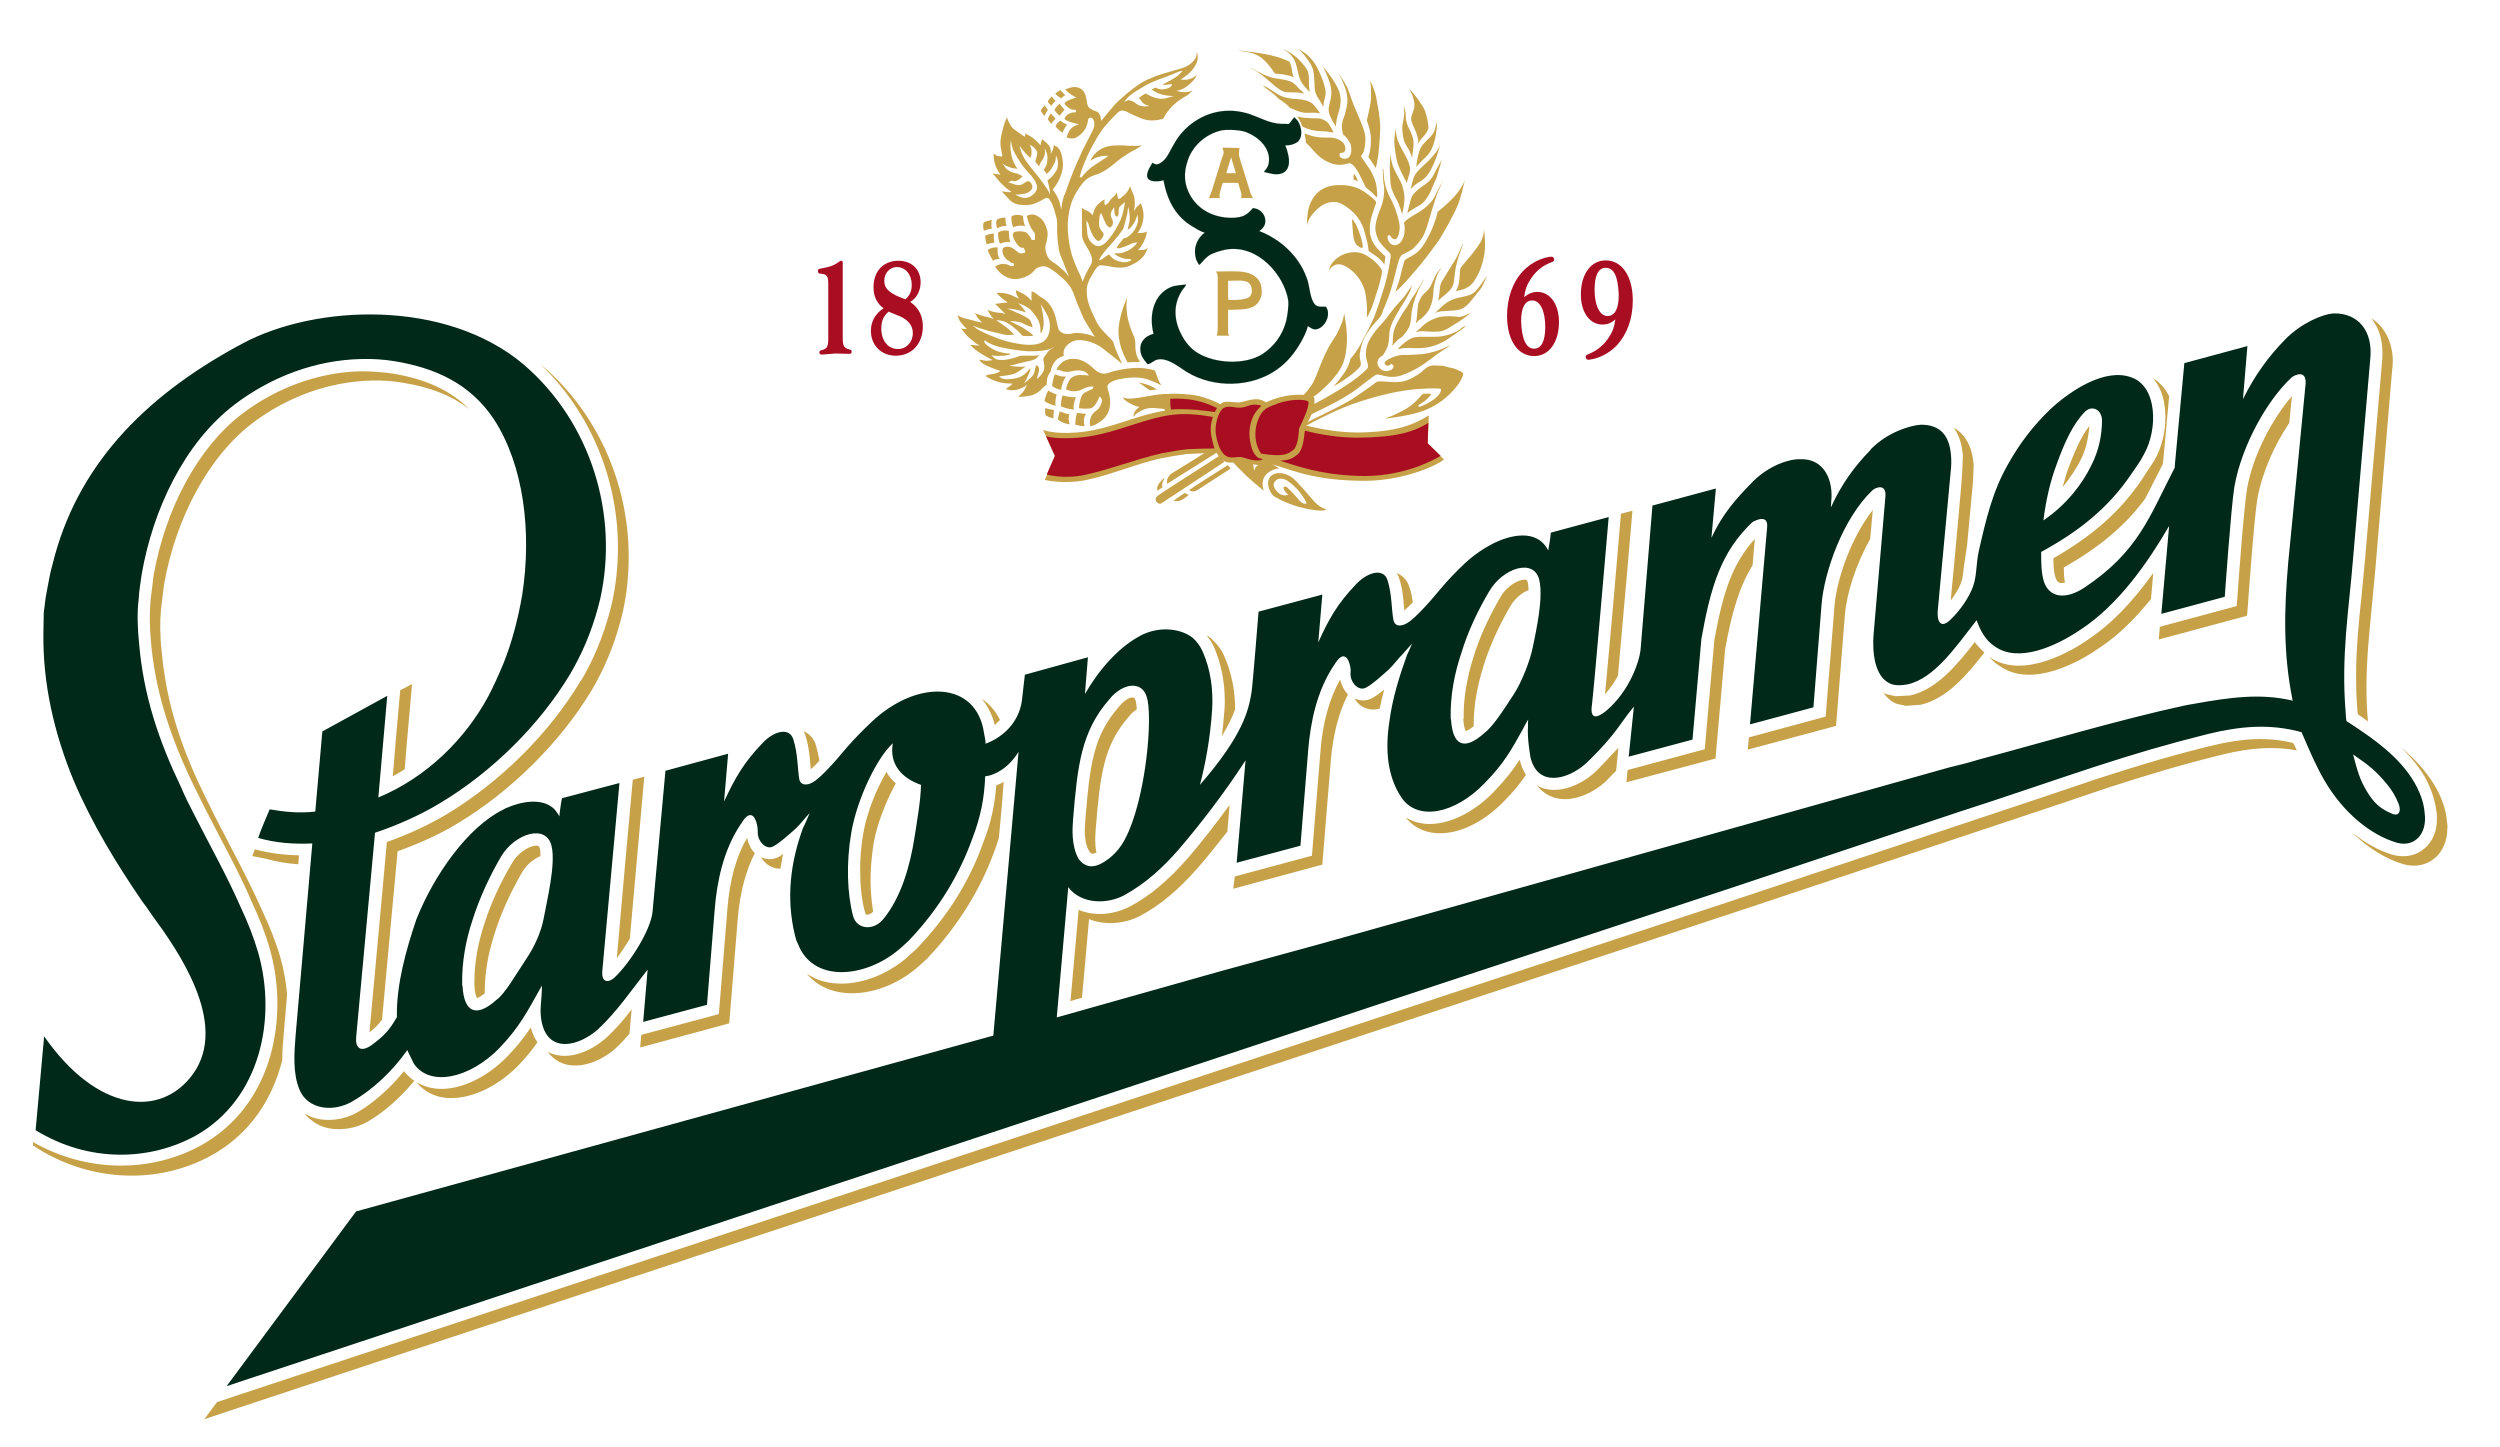 <?xml version="1.0" encoding="iso-8859-1"?>
<!-- Generator: Adobe Illustrator 14.0.0, SVG Export Plug-In  -->
<!DOCTYPE svg PUBLIC "-//W3C//DTD SVG 1.0//EN" "http://www.w3.org/TR/2001/REC-SVG-20010904/DTD/svg10.dtd">
<svg version="1.0"
	 xmlns="http://www.w3.org/2000/svg" xmlns:xlink="http://www.w3.org/1999/xlink" xmlns:a="http://ns.adobe.com/AdobeSVGViewerExtensions/3.0/"
	 x="0px" y="0px" width="674px" height="390px" viewBox="-8.9 -12.6 674 390" enable-background="new -8.9 -12.6 674 390"
	 xml:space="preserve">
<defs>
</defs>
<path fill="#C6A148" d="M277.2,13.9c0.3-0.3,0.8-0.7,1.1-0.8c-0.4-0.5-1.1-1.1-1.3-1.4c-0.3,0.1-1.2,0.7-1.4,1
	C275.7,12.8,276.3,13.4,277.2,13.9z"/>
<path fill="#C6A148" d="M274.5,16c0.3-0.6,0.9-1.1,1.2-1.4c-0.3-0.3-0.7-0.7-1.1-1.2c-0.4,0.4-1,1.2-1,1.4c0,0.2,0.5,0.7,0.8,1
	C274.5,15.9,274.5,15.9,274.5,16z"/>
<path fill="#C6A148" d="M273.6,17c-0.2-0.2-0.6-0.7-0.8-1.2c-0.5,0.4-1,1.2-1.1,1.4c0,0.2,0.5,0.9,1,1.5
	C272.9,18.1,273.4,17.3,273.6,17z"/>
<path fill="#C6A148" d="M274.4,18c-0.4,0.5-0.8,1.4-0.8,1.6c0.1,0.2,0.6,0.8,0.9,1.2c0.3-0.5,0.9-1.1,1.2-1.4
	C275.4,19,274.7,18.4,274.4,18z"/>
<path fill="#C6A148" d="M276.8,15.4c-0.8,0.5-1.4,1.5-1.4,1.7c0.1,0.2,0.8,1.1,1.4,1.5c0.4-0.6,1-1.3,1.3-1.6
	C277.8,16.6,277.2,16,276.8,15.4z"/>
<path fill="#C6A148" d="M277.6,23.2c0.2-0.9,0.9-1.8,1.2-2.2c-0.5-0.2-1.4-0.6-1.8-1.1c-0.8,0.5-1.3,1.3-1.3,1.5
	C275.8,21.8,276.8,22.7,277.6,23.2z"/>
<path fill="#C6A148" d="M267.5,48.4c-0.4-0.7-0.5-1.8-0.6-2.5c0-0.1,0-0.2,0-0.3c-1.8-0.6-3,0-3.1,0.2c-0.1,0.3,0,1.9,0.5,2.9
	C265.1,48.2,266.8,48.1,267.5,48.4z"/>
<path fill="#C6A148" d="M260.2,50.1c-0.1,0.3,0.1,2.4,0.5,3c0.8-0.4,2.3-0.6,2.8-0.4c0,0,0,0,0-0.1c-0.3-0.4-0.4-1.9-0.4-2.9
	C261.8,49.2,260.4,49.9,260.2,50.1z"/>
<path fill="#C6A148" d="M257.4,54.8c0,0.3,0.8,1.9,1.4,2.9c0.6-0.4,1.3-0.5,1.8-0.5c-0.6-0.8-0.6-2.3-0.5-3.1
	C258.7,54,257.5,54.6,257.4,54.8z"/>
<path fill="#C6A148" d="M257.1,53.3c0.6-0.3,1.6-0.4,2.1-0.5c-0.1-0.5-0.3-1.5-0.1-2.4c-0.9-0.1-2.2,0.4-2.4,0.6
	C256.7,51.2,256.8,52.2,257.1,53.3z"/>
<path fill="#C6A148" d="M258.5,49c-0.1-0.4-0.2-1.4,0-2.3c-0.7,0.1-2,0.5-2.2,0.7c-0.1,0.2-0.3,1.4,0.1,2.2
	C257.1,49.3,258,49.1,258.5,49z"/>
<path fill="#C6A148" d="M259.8,46.7c-0.1,0.2-0.3,1.4,0.2,2.3c0.7-0.6,1.9-0.7,2.5-0.7c-0.2-0.4-0.4-1.2-0.3-2.2
	C260.9,46,259.9,46.5,259.8,46.7z"/>
<path fill="#C6A148" d="M295,72.5c-0.4-3.1-0.1-4.6,0.1-5.2c-0.1,0.1-0.1,0.2-0.1,0.3c-0.2,0.4-1.9,4.1-2.3,8
	c-0.4,4.2,1.5,7.9,2.4,9.5c0.7-0.1,2.2-0.1,3.4-0.1c-2-2.7-0.9-5.1-1.6-6.7C296,76.3,295.3,74.3,295,72.5z"/>
<path fill="#C6A148" d="M272.9,97.4c-0.1,0.7,0,1.7,0.1,1.9c0.2,0.3,1.3,0.7,2.1,0.9c0-0.5,0-1.6,0.2-2.2c-0.2-0.1-0.6-0.2-0.9-0.2
	C273.7,97.7,273.2,97.5,272.9,97.4z"/>
<path fill="#C6A148" d="M279.4,99.1c-0.8-0.1-2-0.6-2.6-0.8c-0.2,0.6-0.5,2-0.5,2.2c0.1,0.2,1.5,1.1,3.2,1.3
	C279.1,100.8,279.2,99.7,279.4,99.1z"/>
<path fill="#C6A148" d="M281.5,98.7c-0.4,0.9-0.5,2.7-0.5,3.2c0.3,0.1,1.7,0.4,2.5,0.4c-0.2-0.8-0.4-2.2,0.4-3.3
	C283.1,98.9,282,98.8,281.5,98.7z"/>
<path fill="#C6A148" d="M281.2,94.5c-0.7,0-2.1,0-3.6-0.5c-0.4,0.8-0.5,2.6-0.5,2.9c0.2,0.2,1.8,0.8,3.5,0.9
	C280.4,96.5,280.9,95.1,281.2,94.5z"/>
<path fill="#C6A148" d="M273.7,92.7c-0.5,0.8-1,2.5-1,2.8c0.2,0.3,1.9,1.1,3,1.3c-0.2-1.2,0.1-2.5,0.3-3
	C275.6,93.6,274.5,93.2,273.7,92.7z"/>
<path fill="#C6A148" d="M277.2,92.5c0.1-1.3,0.7-2.8,1.3-3.6c-1,0.1-1.9-0.1-3-0.6c-0.4,0.8-0.8,2.8-0.7,3.2
	C274.9,91.7,276.2,92.4,277.2,92.5z"/>
<path fill="#C6A148" d="M298.8,91L298.8,91c0.9,0.7,2,1.4,2.3,1.6l1.9-0.2c-0.2-0.1-0.5-0.3-1-0.6c-1.2-0.7-3-1.1-3.9-1.3
	C298.3,90.7,298.6,90.8,298.8,91z"/>
<path fill="#C6A148" d="M347.8,124.4c-0.7-0.3-1.8-1-3-2.5c-1-1.2-3.4-4-5-5.5c-1.5-1.3-4.5-2.2-6.1-0.6c-0.7,0.7-0.8,1.7-0.7,2.4
	c0.2,1.3,0.9,2.6,1.9,3.2c1.9,1.1,5.2,2.6,9.2,3.3c3.9,0.7,4.4,0.2,4.5,0c0,0,0,0,0,0c-0.1-0.1-0.2-0.1-0.4-0.2
	C348.1,124.5,347.9,124.5,347.8,124.4z M343.2,123.2l-0.2,0c-0.1,0-0.7,0.1-1.5-0.8c-0.2-0.2-0.4-0.4-0.6-0.7
	c-0.6-0.7-1.5-1.7-2.9-3c-0.3-0.2-0.5-0.1-0.6-0.1c-0.2,0.1-0.3,0.3-0.2,0.6c0.2,0.6,0.9,1.3,0.9,1.3l0.3,0.3l-0.4,0.1
	c0,0-1.1,0.3-2.1-0.5c-0.6-0.5-1.3-1.3-1.4-2.1c-0.1-0.5,0.1-0.9,0.4-1.2c0.9-1.1,2.6-0.7,3.7,0.2c1.5,1.1,2.8,2.4,4.1,4.5
	c0.6,1,0.6,1.1,0.6,1.2V123.2z"/>
<path fill="#C6A148" d="M348.5,124.8C348.5,124.8,348.5,124.8,348.5,124.8C348.5,124.8,348.5,124.8,348.5,124.8
	C348.5,124.8,348.5,124.8,348.5,124.8z"/>
<path fill="#C6A148" d="M311.7,119.5c0.1,0.1,0.3,0.2,0.5,0.3c0.3,0.1,0.9,0.2,1.6-0.2l9.1-5.9l-0.8-0.9
	C318.2,115.3,312.5,118.9,311.7,119.5z"/>
<path fill="#C6A148" d="M307.5,122.4c0.5,0.1,1.5,0.2,2.1-0.2c0.8-0.4,1.3-0.8,1.9-1.3l0.1-0.1c-0.5-0.1-0.9-0.4-1.1-0.5
	C309.7,120.9,308.1,121.9,307.5,122.4z"/>
<path fill="#C6A148" d="M319.8,110.3c-1.6,1.1-14.9,9.5-16.5,10.7c-0.8,0.6-0.7,1.2-0.4,1.7c0.3,0.4,0.9,0.7,1.3,0.4
	c1.1-0.7,14.9-9.8,17-11.2L319.8,110.3z"/>
<path fill="#C6A148" d="M317.8,108.3c-1.2,0.8-9.1,5.7-10.6,6.6c-1.1,0.7-1.5,1.7-1.5,2.4c0,0.3,0,0.4,0.1,0.5
	c0.5-0.3,11.4-7.2,13.2-8.3L317.8,108.3z"/>
<path fill="#C6A148" d="M305.1,116.2c0,0-0.5,0.3-0.7,0.6c-0.7,0.8-1.5,1.5-1.3,2.9c0.5-0.3,1.1-0.7,1.4-0.9c-0.1-0.4-0.2-1,0.2-1.7
	C304.8,116.8,305.1,116.2,305.1,116.2z"/>
<path fill="#C6A148" d="M384.8,76.2c-0.8,0.5-2.4,1.3-3.8,1.6c-1.4,0.4-2.4,0.4-4.2,0.4h-0.4c-1.6,0-3.5-0.1-4.5,0.3
	c-1.2,0.4-2.8,1.8-3.4,2.4l-0.6,0.7c0.6-0.2,1.6-0.4,2.7-0.4l0.2,0c1.9,0.1,4.4,0.2,6.6-0.5c2.3-0.7,3.7-1.6,4.9-2.5
	c0.5-0.3,1.1-0.7,1.6-1.1c0.9-0.7,2-1.3,2.2-1.7c0.1,0,0.1-0.1,0.2-0.2c-0.5,0.2-0.8,0.4-1.3,0.7L384.8,76.2z"/>
<path fill="#C6A148" d="M384,72.8c-1.4-0.2-3.4-0.2-4.5,0c-1.1,0.2-2.7,0.9-3.5,1.4c-0.5,0.3-1.2,0.9-1.8,1.5
	c-0.3,0.3-0.6,0.6-0.8,0.7c-0.2,0.1-0.4,0.3-0.6,0.5c0.5-0.1,1.1-0.2,1.7-0.2l0.2,0c1.2,0.1,4.2,0.3,5.3-0.1
	c0.9-0.3,1.8-0.8,2.5-1.3c0.3-0.2,0.6-0.3,0.8-0.5c0.8-0.4,3.3-2.1,4.3-3.1c0-0.1,0.1-0.1,0.2-0.2c0,0.1-0.1,0.1-0.2,0.2
	C386.7,72.1,385.5,73,384,72.8z"/>
<path fill="#C6A148" d="M391.7,62.2c-0.6,0.9-1.7,2.5-2.7,3.6c-1,1.1-2.4,1.4-3.9,1.7l-0.4,0.1c-1.8,0.3-3.4,1.1-4.6,2.2
	c-0.7,0.6-1.5,1.4-2.1,2c0.6-0.3,1.4-0.5,2.1-0.5c2.1-0.1,3.6-0.2,4.4-0.4c1.1-0.3,2.2-1.1,3.1-2.3l0.9-1.1c0.9-1.1,1.8-2.2,2.2-2.9
	l0.3-0.6c0.4-0.8,0.9-1.9,1.1-2.4C392.1,61.7,391.9,61.9,391.7,62.2z"/>
<path fill="#C6A148" d="M385.9,58.4c-0.5,0.5-0.8,0.9-1,1.2c-0.1,0.3-0.2,0.6-0.2,0.9c0,0.1,0,0.2,0,0.3c0,0.3,0,0.7-0.1,1.1
	c0,0.6-0.1,1.3-0.2,1.8c-0.1,0.9-0.5,1.7-0.9,2.2c0.3-0.1,0.6-0.2,0.9-0.2c1-0.1,2.9-0.8,3.9-2.2c1.1-1.6,2.1-3.3,2.9-7
	c0.5-2.8,0.2-5.5,0-7.1c-0.1,0.7-0.2,2-0.9,3.2c-1,1.8-3.3,4.5-4.4,5.7L385.9,58.4z"/>
<path fill="#C6A148" d="M382.1,65.5c0.8-0.9,0.9-1.7,1-2.5c0-0.2,0-0.5,0.1-0.7c0.1-0.3,0.1-0.6,0.1-0.9c0.1-0.6,0.1-1.4,0.6-3.3
	c0.7-2.7,1.4-4.1,1.6-4.7l0,0c0.1-0.1,0.1-0.2,0.1-0.3c0,0,0,0-0.1,0.1c-0.1,0.2-0.5,0.9-1.1,2.3c-0.6,1.4-0.9,1.9-2,3.6
	c-1.1,1.7-2.1,3.5-2.7,4.4c-0.3,0.6-0.4,1.5-0.5,2.5c0,0.5-0.1,1-0.2,1.5c-0.1,0.4-0.1,0.7-0.2,1c0.3-0.3,0.6-0.6,1-0.9
	C380.6,67,381.5,66.2,382.1,65.5z"/>
<path fill="#C6A148" d="M374,73.5c0.8-0.6,1.3-1.2,1.8-1.8c0.1-0.1,0.2-0.3,0.3-0.4c0.5-0.6,1.4-3,1.4-4.7c0.1-1.8,0.3-2.8,0.8-4.2
	c0.3-1.1,0.6-1.5,0.8-1.9c0.1-0.1,0.2-0.3,0.3-0.4c0.1-0.1,0.1-0.2,0.2-0.4c-0.2,0.2-0.5,0.5-0.7,0.8c-0.6,0.7-1,1.6-1.6,2.9
	l-0.2,0.5c-0.5,1.2-1.1,1.8-1.7,2.3c-0.2,0.2-0.4,0.4-0.6,0.6c-0.4,0.4-1.2,1.6-1.4,2.9l-0.1,0.8c-0.1,1-0.2,2.1-0.3,3.1
	c-0.1,0.3-0.2,0.7-0.2,1C373.1,74.2,373.5,73.8,374,73.5z"/>
<path fill="#C6A148" d="M369.4,77.9c0.5-0.6,1.2-1.5,1.6-2.3c0.3-0.6,0.5-2,0.6-3l0-0.4c0.1-1,0.2-1.6,0.5-2.7
	c0.3-1.2,1.1-3.3,1.7-4.5l1.4-2.6c-0.3,0.4-0.6,0.9-0.9,1.4l-0.1,0.2c-0.3,0.5-0.7,1.1-1.1,1.8c-0.5,0.8-1,1.6-1.4,2.1
	c-0.6,1.2-1.7,2.9-2.4,3.9c-0.8,1.3-1.9,3.1-2.3,4.4c-0.4,1.4-0.4,2.4-0.4,3.4c0,0.4-0.1,0.8-0.2,1.1c0.2-0.2,0.3-0.4,0.5-0.5
	c0.2-0.4,0.8-0.9,1.3-1.4C368.8,78.5,369.2,78.1,369.4,77.9z"/>
<path fill="#C6A148" d="M384.4,87.3l-0.4-0.2c-0.6-0.3-1.5-0.5-2-0.6c-0.1,0-0.3,0-0.4-0.1c-0.2,0-0.3-0.1-0.4-0.1
	c-0.4-0.1-0.8-0.3-1.6-0.3l-0.3,0c-1.1-0.1-2.3-0.2-3.2,0.3c-0.5,0.2-0.7,0.5-1.1,0.8c-0.4,0.3-0.8,0.8-1.8,1.4
	c-1.9,1.2-3.6,2.1-6.7,1.9l-1.7-0.1c-1.8-0.1-2.3-0.2-2.9,0.3l-1.2,0.9c-1.3,0.9-3.2,2.3-4.6,3.2c-2,1.4-7.6,4.1-11.5,6
	c-3.3,1.6-12.5,6.5-14.3,7.5l0.8,0.7c1-0.6,7.6-4.4,11.1-6.2c3.5-1.9,10-5.3,15.4-7c6.2-2,10.9-3,15.5-3.4c5.2-0.4,6.2-0.1,6.3-0.1
	l0.2,0.1l0,0.2c0,0.1,0,1.4-2.7,3.1c-2.3,1.4-3.3,1.5-3.3,1.5l-0.1-0.5c0,0,2.2-1,3.5-3c-0.6-0.1-2-0.1-2.2,0
	c-0.1,0-0.3,0.2-0.6,0.5l0,0l0,0c-1.2,1.5-2.8,2.9-4.9,4c-2.1,1.1-3.7,1.8-4.8,2.1c0.4,0,0.8,0,1.2-0.1c1.7-0.2,5.1-0.7,7.8-1.5
	c3.3-1,6-2.6,8.4-4.9c2.8-2.7,3.7-4.9,3.7-5.6C385.5,87.8,384.9,87.5,384.4,87.3z"/>
<path fill="#C6A148" d="M336.9,102.9c2.2-1.1,4.7-2.4,7.3-3.6l3.7-1.8c4.1-2,7.5-4,9.5-5.6l1.8-1.4c1.7-1.3,2.6-2,3-2.1
	c0.4-0.1,1.2,0.1,1.9,0.3c0.2,0,0.4,0.1,0.5,0.1c0.7,0.2,2,0.3,3.2,0.1c1.3-0.2,4.3-1.5,6.3-2.8c1-0.6,2-1.4,3-2.1
	c1-0.8,2.1-1.6,2.9-2.1c0.8-0.5,1.6-1,2.2-1.4c-0.2,0.1-0.3,0.1-0.5,0.2c-0.4,0.1-0.7,0.3-1.2,0.5l-0.7,0.3c-1,0.4-1.5,0.6-3.2,1
	c-1.6,0.4-2.5,0.4-3.9,0.5l-0.1,0c-1.4,0.1-2.4,0.1-3.3,0.1c-0.8,0-1.8,0.2-2.9,0.7c-1.3,0.5-1.9,1-2,1.4c0,0.2,0,0.4,0.2,0.5
	c0.6,0.7,1.4,0,1.4-0.1l0.2-0.1l0.2,0.1l0.3,0.3l0.1,0.1v0.1c0,0,0,0.9-1.1,1.2c-1.2,0.4-2.2,0-2.9-1c-0.3-0.5-0.4-1-0.3-1.5
	c0.1-0.5,0.5-1.1,1-1.3c0.5-0.3,0.7-0.7,1.1-1.4l0.2-0.4c0.5-0.9,0.7-1.8,0.8-3.3c0.1-1.4,0.1-1.8,0.3-2.4c0.2-0.7,0.6-1.9,1.3-3.1
	c1.2-2.1,2-3.5,2.5-4.2c0.6-0.9,1.4-2.4,1.7-3.2c0.1-0.4,0.3-0.9,0.6-1.4c-0.4,0.6-0.9,1.2-1.3,1.8l-0.8,1.2
	c-0.4,0.6-0.9,1.1-1.4,1.6c-0.4,0.5-0.9,1-1.4,1.6l-1.5,1.9c-0.3,0.5-0.6,0.8-0.8,1.1c-0.2,0.2-0.6,0.7-1.1,1.3
	c-0.8,0.8-1.6,1.8-1.9,2.2l0,0c-0.6,0.8-1.8,2.4-2.2,4c-0.5,1.9-0.2,3.3,0,3.8c0,0.1,0.1,0.3,0.1,0.4c0.2,0.7,0.4,1.3,0,1.8
	c-0.3,0.3-1.3,1.4-4.2,3.5c-2.6,1.8-5.1,3.3-9.1,5.5l-5.1,2.6c-2.3,1.2-4.4,2.3-6.4,3.3c-2.9,1.5-6.1,3.3-7,3.9l1.7,1.5
	C330.3,106.6,334.1,104.4,336.9,102.9z"/>
<path fill="#C6A148" d="M326.9,104.7c1.2-0.6,8.9-4.8,8.9-4.8c2.5-1.3,7.3-4.2,9.5-5.6c2.2-1.4,5.5-4.9,6.6-6.6
	c1.1-1.6,2-3.3,2.3-7.6c0.2-3.2-0.4-6.3-0.7-8.2c-0.1,0.8-0.3,1.6-0.6,2.5c-0.5,1.2-1.3,3.1-2.1,4.2c-0.8,1.1-2.1,3.3-3.2,6
	c-0.4,0.9-0.7,1.7-1,2.5c-0.7,1.8-1.4,3.4-2,4.3l-0.1,0.1c-0.9,1.3-2.2,3.1-6.2,5.6c-3.6,2.2-10.8,5.8-12.4,6.6L326.9,104.7z"/>
<path fill="#C6A148" d="M363.4,43.3c-1,2.4-1.4,4-1.5,5.3c-0.1,1.3,0.5,2.9,1,3.8c0.6,0.9,1.8,2.2,2.4,2.7c0.7,0.6,0.8,1,0.7,1.9
	l-0.1,0.3c-0.1,1.1-0.6,3.9-1.4,6.8c-0.8,2.6-1.9,6.2-2.9,8.7c-0.8,1.9-1.9,4-2.8,5.7l-0.5,1c-1,2-2.4,3.9-3.1,4.6
	c-0.3,1.3-0.8,2.5-1.6,3.7c-1,1.5-2.2,2.9-3,3.8c0.1-0.1,0.2-0.1,0.3-0.2c0.9-0.5,3.5-2.1,4.8-3.2c1.2-1,2.3-1.9,2.3-2.6
	c0-0.3-0.1-0.5-0.1-0.8c-0.1-0.5-0.3-1-0.2-2c0.2-1.5,0.6-3.1,1.3-4.4c0.6-1.3,2-3.1,3-4.2l0.1-0.1c0.8-0.9,1.3-1.4,1.6-2.2
	c0.1-0.2,0.2-0.5,0.3-0.9c0.6-1.3,1.5-3.6,2.1-5.5c0.4-1.4,0.9-3.2,1.3-4.8c0.3-1.3,0.6-2.5,0.8-3c0.3-1,0.7-1.5,1.2-1.8l0.1,0
	c1.8-0.9,2.4-1.3,2.6-1.5c0.5-0.5,1.6-1.6,2.5-3c0.7-1.2,1.2-2.8,1.6-4.2c0.1-0.4,0.2-0.7,0.3-1c0.2-0.4,0.3-1,0.5-1.7
	c0.6-1.9,1.3-4.2,1.7-5.2c0.6-1.2,1-2.4,1.3-3.1l0-0.1c0,0,0,0,0,0c-0.1,0.3-0.3,0.7-0.5,1.1c-0.3,0.6-0.6,1.2-0.9,1.8
	c-0.2,0.2-0.3,0.5-0.4,0.8c-0.4,0.8-0.9,1.8-2,2.8c-1.3,1.3-2.8,2.2-3.8,2.7l-0.3,0.2c-1,0.6-2,1.3-2.3,1.7
	c-0.2,0.2-0.2,0.4-0.1,0.7c0,0.1,0,0.2,0.1,0.3c0,0.5,0.1,1.9-0.3,3.1c-0.4,1-1.1,2.2-2.4,2.2c-0.5,0-1-0.2-1.3-0.6
	c-0.4-0.5-0.7-1.1-0.6-1.6c0-0.1,0.1-0.4,0.3-0.5c0.3-0.1,0.4,0.2,0.6,0.4c0.1,0.1,0.1,0.2,0.2,0.3c0.2,0.2,0.5,0.4,0.9,0.4
	c0.3,0,0.5-0.2,0.7-0.6c0.6-1.2,0.6-2.4,0.5-3.4c-0.1-0.9-0.6-2.6-1.1-4.1c-0.3-0.8-0.7-1.6-1.1-2.5c-0.3-0.5-0.5-1-0.8-1.6
	c-0.6-1.4-1-2.6-1.2-4.5c-0.1-1.2-0.1-2-0.2-2.4c-0.1,0.1-0.1,0.3-0.1,0.6c0,1.1,0.1,2.6,0.2,3.5C364.4,37.7,364.4,40.9,363.4,43.3z
	"/>
<path fill="#C6A148" d="M376.6,50.4c-1.6,3.2-2.7,4.7-4.4,5.7c-0.5,0.3-0.9,0.6-1.2,0.7c-0.8,0.4-1.2,0.6-1.4,1.3
	c-0.1,0.4-0.2,0.9-0.4,1.5c-0.2,0.9-0.5,2-0.8,3.2l-0.6,1.8c-0.2,0.6-0.4,1.1-0.5,1.6c0.2-0.3,0.4-0.6,0.8-0.8
	c0.8-0.7,3.4-3.6,4.9-5.4c1.6-1.8,4-5,5.6-7.2c1.6-2.3,4.7-8,5.6-10.3c0.8-2.1,1.5-5.1,1.8-6.4c-0.4,1-1.3,2.7-3.1,4.6
	c-1.6,1.7-3.8,3.5-4.2,3.8C378.6,45,378,47.5,376.6,50.4z"/>
<path fill="#C6A148" d="M374.9,37.4c-1.4,0.9-2.9,2.3-3.2,3.1c-0.3,0.7-0.5,1.7-0.7,2.4l-0.1,0.4c-0.1,0.4-0.3,1.1-0.4,1.6
	c0.4-0.3,0.8-0.7,1.2-0.9c0.2-0.1,0.5-0.3,0.8-0.5c0.8-0.4,1.8-1,2.3-1.5c0.6-0.5,1.4-1.7,2.1-3.2l0.4-1c0.5-1.1,1.1-2.3,1.4-3.5
	c0.2-0.6,0.4-1.5,0.7-2.3c0.1-0.6,0.3-1.2,0.5-1.7c-0.5,0.9-1.6,2.8-2.2,4.1C376.9,35.9,376.1,36.6,374.9,37.4z"/>
<path fill="#C6A148" d="M378.1,28.6c-0.7,0.9-1.5,1.9-3,3.2c-1.5,1.4-2.5,2.4-2.9,3.6c-0.3,0.9-0.6,2.2-0.8,3.1
	c0.1-0.2,0.3-0.4,0.5-0.6c0.5-0.6,1.7-1.4,2.3-1.7c1.1-0.7,2.1-1.8,2.8-3.3c1-2,1.5-3.4,2-5.2l0.2-0.6c0.1-0.2,0.1-0.4,0.2-0.6
	C379,27.3,378.6,28,378.1,28.6L378.1,28.6z"/>
<path fill="#C6A148" d="M374.4,26.8c-0.6,0.9-0.9,2.1-1.1,3.1c-0.1,0.6-0.3,1.7-0.4,2.5l1.7-1.8c1.7-1.5,2.4-2.6,2.9-4.1
	c0.6-1.6,0.8-3.3,1-5c0-0.6,0-1.1,0-1.6c0,0.4-0.1,0.8-0.2,1.2l-0.2,0.5c-0.2,0.9-0.4,1.7-1.2,2.5c-0.3,0.4-0.7,0.7-1,1
	C375.4,25.7,374.8,26.2,374.4,26.8z"/>
<path fill="#C6A148" d="M372.4,16.1c-0.1,0.8-0.3,1.4-0.5,1.9c-0.1,0.4-0.3,0.7-0.3,0.9l0,0.1c-0.1,0.6-0.1,0.9,0.5,2.3
	c0.7,1.5,1,2.3,1.2,3.2c0.2,0.8,0.2,1.3,0.1,1.6c0,0,0,0,0,0.1c0.3-0.6,0.7-1.2,1.3-1.8c0.7-0.8,1.6-1.9,1.5-2.9
	c-0.1-1.1-0.4-2.7-0.8-3.8c-0.2-0.8-0.7-1.6-1.2-2.3c-0.2-0.4-0.5-0.7-0.7-1.1c-0.1-0.1-0.2-0.3-0.4-0.5c-0.1-0.1-0.2-0.2-0.3-0.4
	c-0.6-0.7-1.3-1.6-1.9-2.3c0.2,0.3,0.5,0.7,0.6,1.2C372.3,13.9,372.5,15.2,372.4,16.1z"/>
<path fill="#C6A148" d="M370.7,27.4c0.2,0.2,0.3,0.5,0.4,0.7c0.3,0.6,0.6,1.5,0.7,1.9c0-0.5,0.1-1.1,0.2-1.6
	c0.1-0.7,0.2-1.9,0.2-2.7c0-0.8-0.4-2-1.1-3.4c-0.8-1.5-1-2.6-1-3.5c0-1-0.2-1.9-0.5-2.7c0-0.1-0.1-0.2-0.1-0.3
	c0,0.2,0.1,0.5,0.1,0.8c0.2,1.3,0,2.1-0.1,3c-0.1,0.5-0.2,0.9-0.3,1.5c-0.2,1.8,0.3,3.7,0.5,4.5C370,26.2,370.3,26.8,370.7,27.4z"/>
<path fill="#C6A148" d="M370,36c0.2,0.3,0.3,0.5,0.4,0.8c0.1-0.3,0.1-0.8,0.3-1.2c0-0.2,0.1-0.3,0.1-0.5c0.3-0.8,0.6-1.8,0.4-2.7
	c-0.2-1.1-0.7-2.2-1.5-3.6c-0.1-0.2-0.2-0.4-0.4-0.7c-0.7-1.3-1.6-2.9-1.8-4.7c0-0.5-0.1-0.8-0.1-1.2c-0.2,0.9-0.4,2.3-0.4,3.6
	c0.1,1.8,0.6,5.1,1.1,6.2C368.5,33.1,369.6,35.3,370,36z"/>
<path fill="#C6A148" d="M366.5,38.9c0.3,0.7,0.6,1.3,0.9,1.9c0.3,0.5,0.5,0.9,0.7,1.4c0.4,1,0.7,1.8,0.9,2.6c0,0.2,0.1,0.3,0.1,0.4
	c0.2-0.8,0.5-2.1,0.6-3.5c0.2-1.9-0.3-3.3-0.6-4.4c-0.2-0.6-0.8-1.7-1.4-2.8c-0.4-0.8-0.8-1.6-1-2.1c-0.5-1.2-0.7-3-0.7-3.9
	c0,0,0-0.1,0-0.1c0,0.6,0,1.2-0.1,1.9c-0.1,1.4-0.2,2.9,0,4.6C365.9,36.5,366,37.6,366.5,38.9z"/>
<path fill="#C6A148" d="M361.5,68.7l0.6-1.9c0.6-1.7,1.1-3.5,1.3-4.5l0.1-0.4c0.2-1,0.3-1.6-0.1-2.1c-0.5-0.7-1.1-1.5-2.5-2.6
	c-1.5-1.1-2.9-1.9-4.9-1.8c-1.9,0.1-3.5,0.7-5,2.1c-0.9,0.8-1.5,1.9-1.6,2.8c0.2-0.3,0.4-0.6,0.7-0.9c0.9-0.6,1.9-1.4,4.3,0.1
	c2.6,1.7,4.4,4.4,4.9,7.4c0.4,2.6,0.4,4.8,0.3,6.2C360.3,71.9,361.1,70,361.5,68.7z"/>
<path fill="#C6A148" d="M344.1,42.9c-0.5,1.5-0.7,3.9-0.6,5.4c0-0.1,0-0.1,0-0.2c0.2-0.9,0.5-2.2,2.6-4.2c2.3-2.2,4.2-2.1,5.4-2
	c1.3,0.2,3.4,1.7,4.6,2.9c1,1,2.3,2.9,2.8,4.8L359,50c0.5,1.7,1,3.8,1.1,5.1c0.8,0.5,3.3,2.1,4,3.3c0.1,0.1,0.1,0.3,0.2,0.4
	c0.1-0.7,0.3-1.8,0.3-2.1c0-0.2-0.2-0.4-0.7-0.8c-0.2-0.2-0.4-0.4-0.6-0.6l-0.1-0.1c-1-1-2.8-2.8-2.8-5.9c0-2.4,0.6-4.1,1.2-5.7
	c0.1-0.5,0.3-0.9,0.5-1.4c0.1-0.6-0.8-1.3-1.7-2c-0.1-0.1-0.3-0.2-0.4-0.3c-1.2-0.9-3.3-2.7-7.9-2.6C347.1,37.3,345,40.3,344.1,42.9
	z"/>
<path fill="#C6A148" d="M357.3,53.8c0.5,0.4,1,0.5,1.1,0.4c0.1,0,0.1-0.2,0.1-0.5c-0.1-1.3-0.9-3.7-1.7-5.5c-0.5-1-0.9-1.5-1.2-1.8
	c0,0.6,0.1,1.9,0.3,4.1C356.1,52.8,356.8,53.5,357.3,53.8z"/>
<path fill="#C6A148" d="M356.9,35.5c-0.1-0.4-0.5-0.9-0.8-1.3c-0.1,0.4-0.1,1.1-0.1,1.6c0.4,0.1,0.9,0.3,1.2,0.5
	C357.1,36,357,35.7,356.9,35.5z"/>
<path fill="#C6A148" d="M359.6,19.9c0.2,0.5,1.1,3,1.1,5c0,3-0.5,4.4-0.7,4.8c0.4,0.5,1.5,2.2,2,3c0.3-1,0.5-2.3,0.7-3.5
	c0.1-1.3,0.6-5.8,0.5-8.1c-0.1-2.3-0.7-5.5-1.1-7.6c-0.3-1.3-0.8-2.8-1.6-4.3c0.2,0.9,0.4,3.9,0.1,5.9
	C360.3,16.9,359.7,19.4,359.6,19.9z"/>
<path fill="#C6A148" d="M349.5,9.4c0.9,2.7,0.5,4.3,0,6.1c-0.4,1.7-0.1,2.5,0.2,3.2l0.1,0.2c0.2,0.6,1,1.9,1.5,2.7v0l0-0.1
	c-0.1-0.9,0.3-2.6,0.7-3.9c0.5-1.5,0.9-3.8,0-5.9c-1-2.3-2.7-4.5-3.7-5.7c-0.4-0.4-0.7-0.8-0.9-1.2c0.1,0.2,0.3,0.5,0.5,0.8
	C348.3,6.5,348.9,7.6,349.5,9.4z"/>
<path fill="#C6A148" d="M341.5,11.5c-0.6-0.6-1.5-1.8-2.4-2.1c-0.9-0.4-2.3-0.6-3.6-0.8l-0.7-0.1c-1.2-0.2-2.8-0.8-4.8-1.9
	c-0.8-0.4-1.4-0.8-1.8-0.9c0.3,0.2,0.6,0.4,0.9,0.5c1,0.5,2.9,1.9,4,2.9c1,0.9,2.7,2.5,4.1,3c0.7,0.2,1.5,0.2,2.4,0.2
	c0.7,0,1.3,0,2,0.1c0.4,0.1,0.8,0.2,1.1,0.2c-0.3-0.3-0.6-0.6-0.9-0.9L341.5,11.5z"/>
<path fill="#C6A148" d="M332.1,3.8c1,1,1.9,2.2,2.2,2.7c0.4,0.6,0.5,0.8,0.9,0.8c0.5,0,1.1,0,2.6,0.3c1,0.2,1.6,0.4,2.1,0.7
	c-0.3-0.8-0.5-1.6-0.5-2.2c-0.1-0.6-0.5-1.8-0.6-2c-0.2-0.2-2-1-3.6-1.4c-1.5-0.5-4.5-1-6.8-1.3c-1.8-0.2-3.1-0.4-3.7-0.4
	c0.6,0.1,1.8,0.3,3,0.5C329.8,1.9,331.1,2.8,332.1,3.8z"/>
<path fill="#C6A148" d="M336.6,0.5c1.6,0.6,2.8,1.9,3.4,2.9c0.5,0.9,0.9,2.8,1.2,4.1l0.1,0.3c0.2,1,0.7,2,1.5,2.9
	c0.4,0.5,1,1.1,1.4,1.5c-0.1-0.6-0.2-1.5-0.2-2.1c0-0.2,0-0.4,0-0.6c0-0.9,0-2-0.3-2.8c-0.3-0.9-1.3-2.1-2.6-3.4
	c-0.9-0.9-2.3-1.9-3.7-2.5c-0.7-0.3-1.6-0.5-2.3-0.7c0.2,0.1,0.4,0.1,0.7,0.2L336.6,0.5z"/>
<path fill="#C6A148" d="M343,2.6c0.9,1.2,1.6,2.1,2,3.3c0.4,1.1,0.4,2.7,0.5,4.2v0.4c0,1.5,0.5,2.8,1.2,3.7c0.4,0.6,0.9,1.4,1.2,2
	c0-0.4,0.1-0.8,0.1-1.1c0-0.3,0.1-0.6,0.2-0.9c0.1-0.5,0.3-1.1,0.3-1.8c0-1.2-0.7-3.5-1.9-6c-1.2-2.6-2.6-3.8-3.3-4.4
	c-0.5-0.4-1.6-1.1-2.4-1.5C341.6,1,342.4,1.8,343,2.6z"/>
<path fill-rule="evenodd" clip-rule="evenodd" fill="#C6A148" d="M311.2,13.1c0.8-0.6,1.2-1.1,1.3-1.2l0.1-0.1c0,0,0-0.1,0.1-0.1
	c-1.1,0.7-2.6,0.6-3.6,0.4l-0.8-0.2l0.8-0.2c2-0.6,3.7-2.5,4.2-3.2c0.2-0.3,0.3-0.6,0.4-0.9c-1.1,1.1-2.6,1.4-3.7,1.3l-0.6-0.1
	l0.5-0.3c2.2-1.4,3-2.6,3.7-3.9c0.6-1.2,0.4-2.6,0.2-3c0-0.1-0.1-0.1-0.1-0.1c0,0.1,0,0.2,0,0.3l0,0.1c0,0.6-0.1,1.3-1.4,2.5
	c-1.1,1-2.7,1.5-4.7,2c-0.5,0.2-1.1,0.3-1.7,0.5c-2.4,0.7-5.1,1.6-7.2,2.9c-2.7,1.7-6.2,4.8-7.4,6.2c-1.3,1.5-2.9,3.5-2.9,3.5
	l-0.4,0.5l-0.1-0.6c0,0-0.1-0.8-0.5-1.4c-0.2-0.4-0.6-0.5-1.1-0.7c-0.4-0.1-0.8-0.3-1.2-0.6c-0.8-0.5-0.9-1.2-1-2
	c-0.1-0.6-0.2-1.4-0.6-2.2c-0.9-2-3.3-1.6-3.3-1.6c-0.9,0.2-1.7,0.5-1.9,0.6c0.2,0.4,1.6,1.5,2.4,1.9l0.6,0.3l-0.7,0.2
	c-1.6,0.5-2.3,0.9-2.5,1.4c0.2,0.6,1.3,1.4,1.9,1.6c0.3,0.1,0.5,0.1,0.7,0.1c0.2,0,0.4,0,0.5,0.2c0,0.1,0.1,0.2,0,0.3l-0.1,0.2
	l-0.2,0c-1.4-0.1-2.7,1-2.8,1.7c0.1,0.4,1.6,1,3,1.3l0.9,0.2l-0.8,0.3c0,0-0.7,0.2-1.4,0.9c-0.6,0.6-1.1,2.1-1.1,2.4
	c0.3,0.2,1.9,0.4,2.5,0c2.3-1.3,2.7-2.8,3-3.6v0c0.1-0.3,0.1-0.6,0.2-0.8c0-0.4,0.1-0.8,0.4-0.9c0.3-0.1,0.6-0.1,0.8,0.1
	c0.5,0.4,0.6,1.4,0.5,2.2c-0.1,0.6-1.1,2.4-2.1,4.4c-0.6,1.2-1.3,2.4-1.6,3.3c-1.1,2.3-2.2,5-2.8,6.6l-0.5,1.4c-0.4,1.1-0.7,2-1,2.8
	L278,40c-0.2,0.9-0.5,1.6-0.6,2.5l-0.2,1.4l-0.3-1.4c-0.2-1.3-1.1-2.7-1.7-3.6l-0.2-0.3l-0.1-0.1l0.1-0.1c1.1-1.3,2-3,2.4-4.7
	c0.5-1.8,0.2-3.4-0.1-4.6c-0.3-1.3-1-2.1-1.4-2.2c-0.3-0.1-0.5-0.3-0.7-0.4c0,0.7-0.2,1.2-0.4,1.6l-0.4,0.8l0-0.9
	c-0.1-1.4-1.4-2.3-1.9-2.7c0,0-0.1-0.1-0.1-0.1c-0.2-0.1-0.3-0.2-0.4-0.3c0,0.2-0.1,0.5-0.2,0.8c0,0.1-0.1,0.3-0.1,0.4l-0.1,0.5
	l-0.3-0.4c-0.3-0.4-1-1-1.5-1.4l-0.2-0.2c-0.3-0.2-0.9-0.6-1.3-0.8c-0.1-0.1-0.3-0.1-0.4-0.2c-0.2-0.1-0.3-0.2-0.3-0.3
	c-0.1,0.2-0.1,0.4-0.1,0.6l-0.1,0.4l-0.3-0.2l-1.6-1.1c-1-0.7-1.4-1-1.8-1.6c-0.4-0.6-0.9-1.6-1-1.9c0-0.1,0-0.2,0-0.3
	c0-0.1,0-0.1,0-0.2c-0.4,0.4-0.9,1.7-1.4,3.9c-0.7,2.6-0.5,3.8-0.3,4.7c0.2,0.9,0.3,1.7,0.3,1.7l0,0.3l-0.3,0c0,0-0.5-0.1-0.8-0.1
	c-0.4-0.1-0.8-0.4-1.1-0.6l-0.1-0.1c0,0,0,0,0,0c0,0.2,0,0.4,0,0.6c0,0.8,0.2,2,0.6,2.9c0.4,1,0.9,1.7,0.9,1.7l0.3,0.5l-0.6-0.1
	c0,0-0.5-0.1-0.8-0.1c-0.2-0.1-0.4-0.1-0.6-0.1c0.1,0.1,0.1,0.3,0.3,0.4l0.1,0.1c0.4,0.5,1.4,1.8,2.3,2.6c0.9,0.9,1.7,1.4,1.7,1.4
	l0.6,0.5l-0.8,0c0,0-0.5,0-1-0.1c-0.3-0.1-0.6-0.1-0.8-0.1c0.2,0.2,0.5,0.6,0.9,1l1.2,1.3c1,1,2.2,1.4,4.3,1.4c2,0,3.4-0.8,4.5-1.4
	l0.1-0.1c1.3-0.7,1.5-0.6,2.2,0.5c0.7,1.2,1.2,3.2,1.5,4.3c0.2,0.7,0.3,1.9,0.2,3.4c0,1.2,0.1,2.4,0.2,3.4l0.1,0.5
	c0.1,1.6,0.5,2.8,0.8,3.4c0.1,0.2,0.3,0.7,0.5,1.2c0.3,0.8,0.6,1.7,1,2.6l0.6,1.5l-1-1.2c-0.2-0.3-0.6-0.6-1.2-1.1
	c-0.3-0.3-0.7-0.6-1.2-1c-0.3-0.3-0.6-0.4-0.9-0.6c-0.7-0.5-1.3-0.9-1.7-2.1c-0.6-1.7-0.4-2.4-0.1-3.2c0.1-0.3,0.2-0.7,0.2-1.1
	l0.1-0.5c0.1-1.1,0.1-1.4-0.5-3c-0.7-1.7-1.6-2.2-2.5-2.7c-0.8-0.4-1.7-0.3-2-0.1c-0.2,0.1-0.4,0.1-0.6,0.2c0.1,0.5,0.5,1.9,1,2.9
	c0.4,0.8,0.7,1.1,0.9,1.4c0.2,0.2,0.3,0.3,0.3,0.6c0.1,0.4,0,1.3,0,1.4l0,0.2l-0.2,0l-0.5,0l-0.1,0l-0.1-0.1c0,0-0.2-0.4-0.4-0.8
	c-0.2-0.3-0.5-0.6-0.8-0.9l-0.2-0.2c-1.1-0.5-2.9-0.4-3.4,0c-0.1,0.1-0.4,0.5-0.2,1c0.1,0.6,0.7,1.7,1.4,2.5
	c0.6,0.7,1.3,0.7,1.3,0.6l0.2,0l0.1,0.2l0.3,0.8l0.1,0.2l-0.2,0.1c-0.1,0-1.1,0.5-1.7,0c-0.1-0.1-0.2-0.2-0.4-0.3
	c-0.4-0.3-0.9-0.8-1.6-1.1c-0.7-0.3-1.5-0.3-2.2,0.2c-0.2,0.5-0.3,1.4,0.5,2.5c0.5,0.7,0.8,0.8,1,0.9c0.1,0,0.3,0.1,0.4,0.3
	c0.3,0.4,0.7,0.3,0.7,0.3l0.2,0l0.1,0.2c0.1,0.3,0.1,0.4,0,0.5l-0.1,0.1h-0.1c-0.6,0.1-0.8,0-1.1-0.2c-0.3-0.1-0.5-0.3-1.2-0.3
	c-1.3-0.1-2,0.3-2.5,0.7c0.7,1.2,2.4,3,4.7,3.3c2.2,0.3,4.8-1,5.5-1.9c0.8-1,1.1-1.2,2.5-1.5c1.2-0.2,3,0.9,6.1,3.8
	c1.8,1.8,2.2,3.1,2.7,4.5c0.2,0.6,0.4,1.2,0.7,1.9c0.5,1.1,0.8,1.8,1,2.4c0.3,0.6,0.5,1.1,0.7,1.6c0.6,1,1.7,2.8,2.5,4.1l0.5,0.7
	l-0.8-0.3c-1-0.4-3.8-1-5.3-0.6c-1,0.3-2.1,0.2-2.8-0.2c-0.5-0.3-0.9-0.7-1-1.2c-0.1-0.4-0.2-0.8-0.3-1.2c-0.2-0.9-0.4-2-0.9-3.2
	c-0.6-1.5-1.5-2.7-2.8-3.6l-0.5-0.3c-0.8-0.5-1.3-0.9-1.7-1.2c-0.4-0.3-0.7-0.4-1-0.4c0,0.2,0,0.5,0,0.8c0,0.3,0,0.6,0,1l0,0.7
	l-0.5-0.5c-0.8-1-2.2-1.7-2.8-1.9l-0.1-0.1c-0.4-0.2-0.6-0.3-0.8-0.3c0,0.1,0,0.1,0,0.2c0,0.3,0.1,0.8,0.4,1.3l0.4,0.7l-0.7-0.3
	c-1.9-1-2.9-1.1-3.6-1.2c-0.1,0-0.2,0-0.3,0c-0.5-0.1-1.1-0.1-1.4,0c0.6,0.8,1.8,1.7,2.3,2.1l0.2,0.1l0.5,0.4H262
	c-0.3,0-0.6,0.1-0.9,0.1c-0.2,0-0.4,0.1-0.7,0.1c-0.3,0.1-0.7,0.1-1,0.1c0.1,0.2,0.4,0.4,0.7,0.7c0.7,0.7,1.4,1.4,1.4,1.4l0.7,0.7
	l-0.9-0.3c0,0-0.3-0.1-1.1-0.1c-0.9-0.1-1.6-0.3-2.2-0.5c-0.3-0.1-0.4-0.2-0.6-0.2c0,0-0.1,0-0.1-0.1c0.3,0.6,0.8,1.4,1.1,1.8
	l0.6,0.7l-0.9-0.3c-0.2-0.1-0.8-0.2-1.6-0.4c-0.5-0.1-1.3-0.4-1.9-0.6c-0.2-0.1-0.4-0.1-0.5-0.2c-0.1,0-0.2-0.1-0.2-0.1
	c0.4,0.7,1,1.6,1.4,2l0.6,0.6l-0.8-0.2c-0.2,0-0.5-0.1-0.9-0.2c-0.6-0.2-1.5-0.4-2.3-0.6c-1.2-0.2-2.3-0.8-2.7-1
	c0.2,0.4,0.4,0.9,0.6,1.4c0.2,0.4,0.7,0.9,1,1.3c0.2,0.3,0.4,0.4,0.6,0.6l0.3,0.4l-0.5,0c-0.2,0-0.4,0-0.6-0.1c-0.1,0-0.3,0-0.4-0.1
	c0.3,0.5,1,1.3,1.2,1.6c0.7,0.8,2,1.8,2.6,2.3l0.2,0.2l1.1,0.6l-1.2-0.1c-0.4-0.1-1.1-0.1-1.4-0.1c1.2,1.5,4.3,3.2,5.3,3.7l0.7,0.4
	l-0.8,0.1l-0.1,0c-0.4,0.1-0.9,0.1-1.9-0.1c-0.3-0.1-0.6-0.1-0.8-0.1c0.1,0.1,0.2,0.4,0.7,0.8c1,0.9,4.4,2,4.5,2l0.5,0.2l-0.4,0.3
	c0,0-0.5,0.3-1.4,0.5c-0.5,0.1-0.9,0.1-1.2,0.2c-0.2,0-0.4,0-0.5,0.1c-0.3,0.1-0.4,0.2-0.5,0.2c0.5,0.6,2.7,1.5,3.9,1.8
	c1.3,0.3,2.8,0.3,2.8,0.3l0.6,0l-0.4,0.4c0,0-0.2,0.2-0.5,0.4c-0.6,0.4-0.8,0.6-0.9,0.7c0.2,0.1,0.7,0.3,2,0.3c1.4,0,3.1-1,3.1-1
	L268,91l-0.3,0.7c0,0-0.2,0.4-0.4,0.8c-0.2,0.4-0.7,0.9-1.1,1.3l-0.1,0.1c-0.1,0.1-0.3,0.3-0.4,0.5c0.8,0,3.4-0.2,4.3-0.7
	c0.8-0.4,1.5-0.9,2.1-1.6c0.3-0.3,0.8-0.8,1.2-1c0-0.5,0-0.9,0.1-1.4c0.1-0.7,0.3-1.3,0.9-2c0.1-0.2,0.1-0.3,0.1-0.4
	c0.1-0.4,0.1-0.7,0.7-1.8c0.8-1.4,1.6-1.7,2.6-2.1l0.2-0.1c-0.2-0.9,0-1.8,0.6-2.5c0.9-1.1,2.3-1.7,3.3-1.7c1.8-0.1,4.7,0.7,6.7,2.3
	c2.6,2,4.5,3.6,5,4l0.1,0c-0.3-0.6-0.9-1.9-1.4-3c-0.5-1.2-0.9-2.6-1-2.9c-0.1-0.1-0.4-0.5-1.1-1.2c-0.9-0.9-2.6-2.5-3.4-4.2
	c-1.7-3.5-2.5-5.2-2.6-7.7c-0.2-2.3,0.8-3.9,1.8-5.5l0.2-0.4c1.1-1.7,1.4-1.7,2.6-1.5l0.2,0c0.2,0,0.5,0.1,0.7,0.1
	c1.6,0.3,4.2,0.9,6.2-0.1c3.1-1.4,3.9-2.9,4.2-3.5c0-0.1,0.1-0.1,0.1-0.2c0.2-0.3,0.3-0.6,0.4-1c0,0,0-0.1,0-0.1
	c-0.1,0-0.1,0.1-0.2,0.2c-0.3,0.3-0.8,0.4-1.4,0.4c-0.1,0-0.3,0-0.4,0l-0.6,0.1l0.4-0.5c0.4-0.5,1.1-1.5,1.5-2.6
	c0.4-0.8,0.4-1.4,0.5-2c-0.5,0.3-1.1,0.4-1.6,0.4c-0.1,0-0.3,0-0.4,0l-0.5,0.1l0.3-0.5c0.6-0.8,1.2-2.4,1.3-4.1
	c0-1.2-0.2-2.2-0.6-3.1c-0.1-0.2-0.2-0.4-0.2-0.5c-0.2,0.4-0.4,0.6-0.7,0.8c-0.2,0.2-0.4,0.3-0.5,0.5l-0.6,1l0.2-1.2
	c0.1-0.7,0-1.5,0-2.1c-0.1-0.9-0.6-1.9-0.9-2.6l-0.1-0.3c-0.1-0.2-0.2-0.4-0.3-0.6c-0.1,0.7-0.5,1.2-0.7,1.5
	c-0.1,0.1-0.2,0.2-0.2,0.3c-0.2,0.3-0.5,0.5-0.7,0.7c-0.2,0.1-0.4,0.2-0.5,0.4c-0.4,0.5-0.9,0.5-0.9,0.5l-0.2,0l0-0.2
	c0,0-0.2-0.9-0.3-1.3c0-0.1,0-0.2,0-0.3c-0.3,0.7-0.7,1.1-1.1,1.4c-0.3,0.3-0.7,0.7-0.9,1.1c-0.1,0.1-0.2,0.2-0.2,0.3
	c-0.3,0.3-0.7,0.6-0.7,0.6l-0.3,0.1l-0.1-0.3c0,0-0.1-0.4,0-1c0-0.1,0-0.2,0-0.3c-0.2,0.2-0.4,0.3-0.6,0.4c-0.4,0.3-0.8,0.6-1.3,1.1
	c-0.7,0.8-0.9,1.4-1.1,2.1l-0.1,0.3c0,0-0.1,0.4-0.1,0.4l-0.3-0.3c-0.4-0.4-0.9-0.8-1.3-0.9c-0.3-0.1-0.6-0.3-0.8-0.4
	c-0.2-0.1-0.3-0.2-0.4-0.3c-0.1,0-0.2-0.1-0.2-0.1c0.1,0.2,0.1,0.5,0.1,0.9c0,0.8,0,3.8,0,5.9c0,1.6,0.5,2.5,1.3,3.8
	c0.2,0.3,0.4,0.7,0.6,1c1.1,2.1,1,3.1,0.2,4.3c-0.7,1.2-1.2,2.1-1.7,3.5l-0.2,0.6l-0.2-0.6c-0.2-0.6-0.5-1.3-0.9-2.1
	c-0.6-1.3-1.3-2.9-1.8-4.5c-0.8-2.7-1.4-6.9-1-10.1c0.4-3.1,1-5.1,2.9-8c1.8-2.6,2.8-3,4.5-3.6l0.4-0.1c1.9-0.7,3.5-1.9,5.5-3.6
	c1.6-1.3,3.6-2.5,4.8-3.1c0.3-0.2,0.5-0.3,0.7-0.4c0.5-0.3,0.9-0.5,1.1-0.7c-1.1,0.2-2.4,0.1-3.6,0.1c-0.4,0-0.8,0-1.1-0.1l-0.7,0
	c-1.5,0-2.7-0.1-4.6,0.5c-2.1,0.7-3.2,2.3-3.6,3c-0.2,0.3-0.3,0.6-0.4,0.7c1.2-0.9,2.9-1.4,4.1-1.4l0.8,0l-0.6,0.5
	c-0.3,0.2-1,0.6-1.7,1.1c-0.8,0.5-1.7,1.1-2.1,1.4c-0.9,0.7-1.7,1.4-2.9,2.9l-0.4-0.2c1-4.4,4.4-10.4,5.9-12.5
	c1-1.4,2.4-2.9,4.1-4.6c0.9-0.9,1.4-1,2.6-0.5c0.3,0.1,0.6,0.3,1,0.5c1.3,0.6,3.3,1.6,4.8,1.8c1.7,0.2,3.2-0.1,4.1-0.4
	C306,16.8,308.3,14.6,311.2,13.1z M269.8,39.7c-1.7,1.6-3.1,1-3.9,0.7c-0.1,0-0.1-0.1-0.2-0.1l-0.9-0.4l1-0.1c0.1,0,0.3,0,0.4,0
	c0.8-0.1,1.8-0.2,2.5-0.8c0.9-0.8,0.9-1.3,0.4-2.2c-0.6-0.8-1.1-0.6-1.6-0.2c0,0-0.1,0.1-0.2,0.1c-0.4,0.3-0.9,0.7-1.9,0.6
	c-0.7-0.1-1.1-0.3-1.4-0.4c-0.2-0.1-0.3-0.1-0.5-0.2l-0.6-0.1l0.5-0.3c0.4-0.2,0.7-0.2,0.9-0.1c0.2,0.1,0.4,0.1,0.7,0
	c0.7-0.2,1.2-0.7,1.5-1c0.1-0.1,0.2-0.2,0.3-0.3c-0.3-0.1-0.7-0.4-1.2-0.6c-0.3-0.1-0.5-0.2-0.8-0.2c-0.4-0.1-0.8-0.2-1.4-0.5
	c-0.9-0.5-1.2-0.9-1.3-1.1l-0.7-1l0.9,0.6c0.6,0.2,1.3,0.6,2.2,0.7l0.2,0c0.3,0,0.5,0.1,0.7,0.1c-0.4-0.6-0.9-1.4-1.2-2.2
	c-0.5-1.3-0.6-2.4-0.7-3.7l0.1-1.8L264,27c0.1,0.7,0.6,1.6,1.5,3.1l0.1,0.1c0.9,1.6,1.8,2.7,2.9,3.9l0.3,0.3l0.2,0.2
	C270.1,36,271.7,37.9,269.8,39.7z M273.5,36c0.4,1.5,0.6,2.6,0.6,2.7l0.1,1.2l-0.5-1.1c0,0-0.8-1.3-1.9-2.7l-0.4-0.6
	c-1.2-1.5-3.1-3.8-3.7-4.7c-0.6-0.9-1.1-1.9-1.4-2.8l-0.3-1.3l0.8,1.1c0.6,0.8,1.5,1.7,2.1,2.2c0-0.2,0.1-0.3,0.1-0.4
	c0.1-0.2,0.2-0.5,0.2-0.9c0-0.8,0-1.2-0.2-1.6l-0.3-0.7l0.7,0.4c0.6,0.4,1.1,1,1.3,1.6c0.2,0.6-0.4,2.1-0.5,2.6
	c0.2,0.3,0.7,0.8,1.1,1.3c0-0.3,0.1-0.6,0.3-1c0.1-0.1,0.2-0.2,0.2-0.3c0.4-0.6,0.9-1.3,1-2.2l0-1.4l0.5,1.3
	c0.3,0.8,0.2,1.6,0.1,2.4l0,0.2c-0.1,0.7-0.7,1.6-0.9,1.9l0.8,1.1c0.3-0.3,1-0.9,1.3-1.5c0.9-1.5,1.1-2.1,1.1-2.4l0.1-1.1l0.4,1.1
	c0.2,0.6,0.2,2-0.2,2.8C275.3,34.5,274.5,35.4,273.5,36z M254.5,76.1l-1.1-0.9l1.3,0.5l1.6,0.5c1,0.3,1.9,0.6,2.6,0.7
	c0.3,0.1,0.6,0.2,0.9,0.2c1.1,0.3,2.5,0.7,3.3,0.6c0.4,0,1.1-0.1,1.4-0.1c-0.4-0.5-1.8-1.8-2.7-2.4l-1.3-0.9l-0.8-0.6l1,0.1
	c0.1,0,1.6,0.2,3.1,1.4c1.5,1.1,2.7,2.4,2.9,2.7C267,78,268,78,268.4,78c0.7,0,1.1,0,1.2-0.1c0,0,0,0,0-0.1c-0.4-0.5-2.5-2-3.4-2.4
	l-2-1l-0.9-0.4l1.1,0c0.1,0,1.1,0.1,2.1,0.4c0.4,0.2,0.7,0.3,1,0.5c0.5,0.2,0.8,0.4,1,0.4c0.1,0,0.1,0.1,0.3,0.1
	c0.1,0.1,0.5,0.2,0.7,0.2c0,0-0.3-1.3-0.7-1.9c-0.4-0.5-2.1-1.4-3.1-1.8l-1.8-0.8l-1.3-0.5l1.5,0.1c0.1,0,2.6,0.5,3.4,0.9
	c0,0,0,0,0.1,0c0-0.1-0.1-0.2-0.1-0.3c-0.3-0.4-1-1.3-1-1.3l-0.9-0.9l1.2,0.5c0.1,0,1.5,0.6,2.3,1.5c0.8,0.9,1.9,2.2,2.3,3.7
	c0.2,0.8,0.2,1.4,0.2,1.8c0,0.3,0,0.5,0.1,0.6c0,0,0,0,0,0c0.1,0,0.2-0.2,0.5-0.9c0.3-0.8,0.3-1.8,0.2-3.1c-0.1-1-0.2-1.5-0.3-1.9
	c0-0.2,0-0.3-0.1-0.5l-0.3-1.4l0.8,1.3c0.4,0.7,1.4,2.1,1.6,3.8c0.2,1.6-0.1,3.8-1.6,4.9c-1.2,0.9-3.4,1.2-6.1,0.8
	c-2.4-0.3-5.3-1.1-6.9-1.8C257.2,77.5,255.3,76.6,254.5,76.1z M274.3,81.6c0,0-0.6,0.5-1.1,1.2c-0.1,0.1-0.1,0.2-0.2,0.3
	c-0.4,0.5-0.7,0.9-0.6,1.4c0,0.1,0,0.2,0.1,0.4c0.1,0.7,0.3,1.7-0.1,2.6c-0.5,1-1.1,1.5-1.2,1.6l-0.6,0.5l0.2-0.7
	c0.2-0.7,0.6-1.9,0.4-2.3c-0.1-0.4-0.4-0.7-0.6-0.7c-0.1,0-0.3,0.2-0.3,0.4c-0.1,0.3-0.2,0.7-0.2,0.9c-0.1,0.5-0.2,1-0.7,1.6
	c-0.8,0.9-1.2,1.1-1.2,1.2l-1,0.7l0.6-1c0.4-0.9,1.1-2.4,1.1-2.7c0-0.2,0-0.2,0-0.3c-0.1,0-0.2,0.1-0.4,0.4l-0.2,0.2
	c-0.8,0.9-1.7,1.9-4,2.2c-2.4,0.4-3.2-0.1-3.3-0.2l-0.6-0.4l0.7-0.1c0,0,2.3-0.2,3.6-0.7c1.1-0.5,2.3-1.4,2.9-1.9c0,0,0,0,0,0
	c-0.2,0-0.4,0-0.7,0.1c-0.9,0-2.2-0.1-2.3-0.1l-1.4-0.2l1.4-0.3l1.5-0.4c0.1,0,0.3-0.1,0.5-0.1c0.5-0.1,1-0.3,1.6-0.4
	c0.6-0.1,1.8-0.3,2.5-1c0.2-0.1,0.3-0.3,0.4-0.4c0.1-0.1,0.2-0.2,0.2-0.2c-0.7,0.1-1.7,0.1-3,0.1c-0.5,0-0.9,0-1.2,0
	c-0.6,0-1.1,0-1.2,0.1c-0.3,0.2-2.6,0.9-3.7,1c-1.2,0.1-2.5,0.2-3.3-0.7l-0.5-0.5l0.7,0.1c1.5,0.1,3.4,0.1,4.6-0.5c0,0-0.1,0-0.1,0
	c-0.1,0-0.3,0-0.5-0.1l-0.3,0c-1-0.1-3-0.4-4.6-1.5c-1.8-1.2-1.8-1.6-1.7-1.8l0.1-0.3l0.2,0.2c0,0,1.4,1.1,4,1.7
	c2.8,0.6,5.4,1,7.6,1.1c4.1,0.1,5.7-0.6,5.8-0.6l1.4-0.7L274.3,81.6z M295,45.1c0-0.1,0.2-1.8,0.3-1.9l0.3,1.7
	c0.2,1.4,0,2.5-0.2,3.1c0,0.2-0.1,0.3-0.1,0.5c-0.1,0.3-0.2,0.8-0.2,0.8c0.1,0,0.4-0.1,1.1-0.9c0.7-0.8,1-1.5,1.2-2.1l0.4-1.1
	l0.1,1.3c0,0,0,0.1,0,0.2c0,0.4-0.1,1-0.5,1.9c-0.4,1-1.3,2-2.2,2.6c-0.5,0.4-0.8,0.4-1,0.4c-0.1,0-0.1,0-0.1,0
	c-0.2,0.2-0.8,0.9-1.2,1.5l-0.5,0.7c-0.2,0.2-0.2,0.4-0.2,0.4c0.1,0.1,0.4,0.2,0.8,0.1c0.8-0.2,2.1-0.7,2.7-1
	c0.7-0.4,1.4-0.5,1.5-0.5l0.5-0.1l-0.3,0.5c0,0-0.4,0.6-1.4,1.3c-1,0.7-2.5,1.2-3.2,1.2c-0.2,0-0.5,0-0.7,0c-0.2,0-0.4,0-0.6,0
	c0.6,0.8,2.4,1.4,3,1.5c0.2,0,0.5,0,0.7,0c0.4,0,0.7,0,0.8,0.2l0.1,0.2l-0.2,0.1c-1.6,0.8-3,0.2-3.9-0.1l-0.2-0.1
	c-0.8-0.3-1.4-1.2-1.7-1.5c-0.1,0.1-0.4,0.2-0.7,0.4c-0.3,0.2-0.5,0.4-0.7,0.5c-0.3,0.2-0.5,0.4-0.7,0.5l-0.6,0.2l0.2-0.5
	c0.2-0.5,1-1.6,2.8-3.6l0.8-0.9c0.9-1.1,1.9-2.2,2.7-3.5C294.5,47.4,294.8,45.8,295,45.1z M284.2,49.8c0-0.4-0.1-0.8-0.1-1.2
	c0-0.4-0.1-0.7-0.1-1l0-0.8l0.4,0.7c0.2,0.3,0.3,0.7,0.4,1.1c0.1,0.2,0.1,0.4,0.2,0.6c0.2,0.7,1.1,2.7,2,3.1c0.2,0.1,0.3,0.1,0.5,0
	c0.6-0.4,1-0.9,1.1-1.5c0.1-0.3,0-0.6-0.2-0.8c-0.6-0.6-1.1-1.3-1-2.7c0.1-1.3,0.1-1.6,0.3-2l0.2-0.5l0.3,0.5c0.2,0.5,0.4,1,0.6,1.5
	l0.2,0.4c0.2,0.5,0.7,1.4,1.2,1.5c0.1,0,0.3,0,0.5-0.2c0.7-0.8,0.5-1.4,0.1-2.3l-0.1-0.2c-0.3-0.7-0.1-1.5,0.4-2.2l0.4-0.6l0,0.7
	c0,0.6,0.1,1.3,0.3,1.6c0.2,0.2,0.4,0.4,0.5,0.3c0.1,0,0.2-0.2,0.3-0.4c0.1-0.4,0.1-0.8,0.1-1.1c0-0.4,0-0.9,0.3-1.2
	c0.4-0.4,0.8-0.7,0.9-0.8l0.5-0.4l-0.1,0.6l-0.3,1.6c-0.1,0.4-0.3,1.8-1.5,4c-1,1.9-2.2,3.6-3.2,4.6c-1,1-2.4,1.6-3.6,0.4
	C284.4,52.1,284.2,50.6,284.2,49.8z M300,12.6c-0.8,0.4-1.6,1-1.9,1.2c0.1,0.1,0.2,0.2,0.3,0.3c0.1,0.1,0.2,0.2,0.3,0.4
	c0.3,0.4,0.7,0.9,1.2,1.1l1.1,0.4l-1.3,0.1c-1.4-0.1-1.8-0.4-2.5-0.9l-0.1-0.1c-0.7-0.5-1.6-0.8-2.1-0.6l-0.9,0.4l0.7-0.8
	c0.3-0.4,1.2-1.3,2.7-2.2c1.8-1.1,3.1-1.9,4.1-2.3c1.1-0.5,3-1.2,4.4-1.7c0.6-0.2,1.2-0.5,1.7-0.7c0.7-0.3,1.2-0.5,1.6-0.6l0.6-0.1
	l-0.4,0.5c-0.6,0.6-1,1-2.9,2.1c-1.1,0.6-1.7,0.9-2.1,1.1c0.4,0.1,1,0.1,2.2-0.1l0.3-0.1l0,0.3c0,0.1,0,0.2-0.2,0.4
	c-0.3,0.4-1.3,0.7-2.2,0.8c-1,0-1.7-0.3-2-0.5l-1,0.5c0.5,0.4,1.8,1.4,4.4,1.7l1.6,0.1l-1.6,0.4C304.4,14.4,302.3,14,300,12.6z"/>
<path fill-rule="evenodd" clip-rule="evenodd" fill="#C6A148" d="M362.4,39.9l0-0.5c-0.1-1-0.2-2.2-0.5-3.1
	c-0.5-1.5-1.1-2.8-1.8-3.7l-2-2.9l-0.1-0.2l0.1-0.1c0,0,0.6-0.7,0.8-1.7c0.2-0.8,0.6-3.1,0-4.9c-0.5-1.6-1.4-3.7-2.3-5.8l-0.3-0.7
	c-0.5-1.2-0.9-2.3-1.2-3.2c-0.3-0.9-0.6-1.7-0.8-2.2c-0.6-1.1-1.5-2.5-1.9-3.1c-0.2-0.3-0.4-0.5-0.6-0.7c0,0,0,0.1,0.1,0.1
	c0.4,0.5,0.9,1.5,1.5,3c0.6,1.4,1.3,3.6,0.8,5.9c-0.4,1.9-0.6,2.5-0.9,3.2l-0.1,0.3c-0.3,0.8-0.4,2-0.3,2.6l0.3,1.5
	c0.2,0.1,0.5,0.3,0.7,0.6l0.1,0.1c0.4,0.5,1.1,1.3,1.3,2.2c0.2,0.8,0.2,2.3-0.4,3c-0.3,0.4-0.7,0.6-1.2,0.6c-0.9,0-1.3-0.4-1.4-0.7
	c-0.1-0.3-0.1-0.6,0.1-0.8c0.1-0.1,0.3-0.1,0.4-0.1c0.1,0,0.3,0,0.5-0.1c0.2-0.1,0.5-0.3,0.5-0.9c0.1-1-0.6-1.9-1.3-2.3
	c-0.6-0.4-1.8-0.9-3.4-0.8c-1.6,0-3.1,0-5.1-0.7c-0.4-0.1-0.8-0.3-1.2-0.4c0.2,0.8,0.3,1.7,0.4,2.5c0.7,0.6,1.3,1.3,2.1,2.2
	c1.8,2.1,4,3.4,6.2,3.7c1,0.1,1.9,0,2.5-0.2c0.7-0.2,1.2-0.3,1.6,0.1c0.7,0.5,1.2,1.3,1.7,2.2c0.5,0.8,1.8,3.6,2,4
	c0.2,0.2,1.4,1.1,2.1,1.8l0.1,0.2c0.3,0.2,0.6,0.6,0.8,0.7C362.4,40.1,362.4,40.1,362.4,39.9z"/>
<path fill-rule="evenodd" clip-rule="evenodd" fill="#C6A148" d="M349.4,20.9c-0.5-0.9-1.9-1.4-2.3-1.5c-0.3-0.1-0.8-0.1-1.5-0.1
	c-0.9,0-2.1-0.1-3.4-0.2c-0.4-0.1-0.8-0.2-1.3-0.3c0.5,0.9,1,1.8,1.3,2.7c0.9,0.5,1.9,0.8,2.7,1c1,0.2,2,0.3,3,0.3
	c0.7,0,1.3,0.1,1.7,0.2c0.5,0.1,0.9,0.1,1,0.1C350.5,22.7,350.1,22,349.4,20.9z"/>
<path fill-rule="evenodd" clip-rule="evenodd" fill="#C6A148" d="M339.4,16.7c0.9,0.4,1.9,0.8,2.8,1c0.9,0.2,1.8,0.1,2.6,0.1
	c0.3,0,0.6,0,0.9,0c0.5,0,1,0.1,1.3,0.2c-0.4-0.7-1.2-1.8-2-2.6c-1-0.9-2.8-1.2-4.2-1.3c-1.3,0-3.2-0.3-4.5-0.9
	c-1-0.5-1.8-1.1-2.6-1.6l-0.5-0.3c-0.7-0.5-1.3-0.7-1.7-0.8c0,0,0.1,0,0.1,0.1c0.5,0.4,1.3,1,2.4,1.8c0.7,0.5,1.3,1.1,1.9,1.7
	c1.2,0.7,2.3,1.6,3.2,2.6C339.3,16.5,339.4,16.6,339.4,16.7z"/>
<path fill-rule="evenodd" clip-rule="evenodd" fill="#C6A148" d="M305.9,93.6c-1.6,0-3.1,0.2-5.1,0.6l-0.7,0.1l-0.5,0.1
	c-2.6,0.4-3.8,0.6-4.9,0.4c-0.4-0.1-0.7-0.2-1-0.3c0.2,0.2,0.4,0.4,0.6,0.7c0.7,0.6,2.5,1.6,3.5,1.8l0.5,0.1l-0.4,0.3
	c-0.5,0.4-1.3,1.3-1.2,2.4c0.2-0.3,0.4-0.6,0.8-0.9l0.2-0.1c0.9-0.6,2.2-1.5,4.3-1.4c2.1,0.1,6,0.4,9,2.3c2.8,1.7,3.8,2.9,7.7,7.2
	l0.5,0.5c4.3,4.7,8,8.5,9.6,9.8c1,0.8,2.3,1.9,3,2.5c-0.4-1.2-0.7-3.3,1-4.7c1.2-1,2.4-1.3,3.2-1.3c-0.8-0.5-2-1.2-2.9-1.9
	c-1.8-1.3-6.3-4.7-10-8.3c-0.7-0.7-1.4-1.4-2.1-2.1C314.6,100.8,309.4,98.2,305.9,93.6z M330.1,110.8l0.1,0l0.1,0.1
	c0.3,0.3,0.8,0.6,1.1,0.9l0.2,0.2l0.4,0.4l-0.5,0.1c-0.5,0.1-1.7,0.3-2,1.1l-0.3,0.7l-0.1-0.8C328.7,112,329.2,111.1,330.1,110.8z
	 M327.8,109.2l0.1,0l0.1,0.1c0.1,0.1,0.2,0.2,0.3,0.2c0.2,0.1,0.4,0.3,0.5,0.4l0.2,0.3l-0.4,0.1l0,0c-0.4,0.1-1.1,0.5-1.5,1.1
	c-0.3,0.6-0.3,0.8-0.3,0.8s-0.1-0.5-0.2-0.9C326.7,110.4,327,109.4,327.8,109.2z M325.3,107.2l0.2-0.2l0.2,0.2
	c0.3,0.3,0.7,0.7,0.7,0.7l0.3,0.2l-0.3,0.2c0,0-0.9,0.5-1.2,1.2l-0.4,0.8l-0.1-0.9C324.6,108.5,324.8,107.6,325.3,107.2z"/>
<path fill-rule="evenodd" clip-rule="evenodd" fill="#C6A148" d="M302.5,87.3c-1.6-0.5-3.6-0.8-5.5-0.7c-3.3,0.2-6,0.9-7,1.3
	c-1.3,0.5-2.7,0.2-3.9-1c-1.1-1.1-3-2.5-4.8-2.7c-1.7-0.2-3.2,0.2-4.2,1.2c-0.8,0.8-1.1,1.5-1.2,1.7c0.1,0,0.3,0.1,0.4,0
	c0.2,0,0.5,0.1,0.8,0.2c0.1,0.1,0.3,0.1,0.4,0.2l0.1,0c0.4,0.1,1.3,0.3,2.4,0c1.5-0.4,2.4-0.2,3-0.1c1.1,0.3,1.4,0.9,1.4,0.9
	l0.3,0.4l-0.5-0.1c0,0-1-0.1-2-0.1c-0.9,0-2.3,0.5-2.8,1.4c-0.5,0.8-0.9,2.1-0.9,2.5c0.3,0.2,1.6,0.5,2,0.5c0.4,0,1.2-0.1,1.6-0.2
	c0.2-0.1,0.7-0.3,1.1-0.5c0.3-0.1,0.5-0.2,0.7-0.3c0.7-0.3,1.6-0.3,1.7-0.3h0.3l-0.1,0.3c0,0.2-0.2,0.5-0.7,0.6
	c-0.3,0.1-1.7,0.8-2,1.1c-0.8,0.8-1.1,3.3-1.1,3.8c0.4,0.2,2.6,0.3,3.4,0c1.2-0.6,2-2.8,2-2.8l0.1-0.3l0.3,0.2
	c0.2,0.2,0.6,0.7,0.3,1.4c-0.1,0.1-0.1,0.2-0.1,0.3c-0.2,0.6-0.5,1.3-1.3,1.9c-0.9,0.6-1.4,1.2-1.7,2.4c-0.2,1.1,0,1.6,0.1,1.8
	c0.3,0,1.3-0.3,2.1-0.9l0.2-0.1c1-0.7,2.9-1.9,3-5.3c0-1.6-0.3-2.5-0.5-3.2c-0.3-0.9-0.5-1.6,0.6-2.3c1.2-0.8,3.7-1.2,5.6-1.3
	c1.5-0.1,3.4,0,5.5,0.9c1.1,0.4,1.9,0.8,2.6,1.2c-0.2-0.4-0.5-0.8-0.7-1.2C303.1,89.1,302.8,88.2,302.5,87.3z"/>
<path fill="#C6A148" d="M376,106.9l0.3-7.5c-4.1,2.5-8.7,4.5-19.2,4.6c-5,0-10-0.9-13.9-1.9c1-1.9,2.7-4.7,2.2-7.6
	c-1.8-1-7.7-1.2-13,1.4c-2.4-1.8-5-0.3-7.3,0c-2.1,0-3.9-0.7-5,0.5c-1.4-0.8-3.6-1.7-5.7-2.2c-2.2-0.6-8.6-0.9-9.3-0.4
	c-0.1,1.1-0.3,2.9,0.1,4.3c-8.5,1.4-15,5.2-23.8,5.9c-6.3,0.5-9.1-0.7-9.1-0.7l3.2,7l-2.7,6.5c0,0,4.9,1.2,10.7,0.1
	c6.7-1.3,13.1-4.2,20.4-5.9c1.4-0.3,5.5-1,7.1-1.2c2.9-0.1,5.4-0.3,8.1-0.3c1.4,2.5,3,2.7,4.2,2.6c2.2-0.5,5.7,0.7,7.5,0.7
	c0.7-0.1,1.2-0.4,1.5-0.7c6.1,1.5,11.5,4.6,24.6,4.9c11.9,0.5,21.5-4.1,23.5-5.7L376,106.9z"/>
<path fill="#A90D22" d="M318.9,104.5c-0.4-2.3,0.6-6.5,2.3-7.2c1.4-0.6,2.7,0.1,4.4,0c1.7-0.1,2.3-0.9,4-0.8
	c1.7,0.1,1.5,0.4,1.5,0.4s-1,0.9-1.6,1.8c-0.8,1.2-1.8,3.7-1.5,6.7c0.4,3.2,1.2,4.6,2.3,5.4c0,0,0.5,0.3,1.2,0.3
	c0,0-0.1,0.6-2.1,0.4c-1.9-0.2-3.1-0.9-4-0.9c-0.9,0-2,0.3-3.1,0C320.9,110.3,319.5,108.3,318.9,104.5z"/>
<path fill="#A90D22" d="M376,106.9l0.2-5.5c-4.1,2.5-8.6,3.9-19.1,4c-5.2,0-10.4-0.9-14.2-1.9c-0.3,2.2-0.5,5.4-2.2,6.6
	c-1.3,1-2.3,1.4-4.5,1.5c4.9,1.5,10.5,3.7,20.9,4.1c11.9,0.5,20.4-4.2,22.4-5.4L376,106.9z"/>
<path fill="#A90D22" d="M317.6,104.5c-0.2-1.3-0.1-3,0.5-4.7c-3.5-0.6-8.1-1.2-12.7-0.3c-7.7,1.4-14.8,5.2-23.6,5.9
	c-6.3,0.5-8.7-0.4-8.7-0.4l2.4,5.3l-2.2,5c0,0,4.3,1.4,10.4,0.1c6.5-1.4,13.3-4.1,20.6-5.8c1.4-0.3,5.7-1,7-1.1
	c2.6-0.1,4.8-0.2,7.2-0.2C318.2,107.2,317.8,105.8,317.6,104.5z"/>
<path fill="#A90D22" d="M343.8,95.6c-1.4-0.7-5-0.5-8,0.5c-1.1,0.4-2.2,0.8-3.3,1.4c-0.4,0.3-1,0.8-1.3,1.3
	c-0.8,1.1-1.9,3.7-1.6,6.7c0.2,1.9,0.9,3.4,1.5,4.2c5.8,0.9,7.2,0.3,8.9-1.2c1.1-1.3,1.3-4.7,1.3-5.5
	C341.9,101.7,344.3,97,343.8,95.6z"/>
<path fill="#A90D22" d="M318.6,98.5c0.2-0.3,0.4-0.8,0.6-1.1c-4.1-2-7.7-2.7-12.6-2.5c0,0.8,0,2,0.2,2.9
	C311,97.5,315.3,98,318.6,98.5z"/>
<path fill="#C6A148" d="M320.7,27.2c0,0.3,0.2,0.7,0.3,1.1c0,0,0.1,0.2,0,0.2c0,0-0.2,0.9-0.2,1c0,0-0.1,0-0.1,0l-2.2,7.1
	c-0.4,1.4-0.9,3-1.5,4.2c1,0,2,0,3,0c-0.4-0.9,0.3-2.4,0.5-3.3c0.1-0.2,0.1-0.6,0.3-0.8h4.1c0,0.1,0.1,0.3,0.1,0.3
	c0.2,1.1,1.1,2.6,0.7,3.8c1,0,2.1,0,3.2,0c-0.6-0.9-0.9-2.1-1.2-3.1l-2.1-6.7c-0.1-0.6-0.5-1.5-0.5-2.1c0-0.4,0.1-1.2,0.2-1.6
	L320.7,27.2L320.7,27.2z M323,29.8l1.3,4.3h-2.6L323,29.8z"/>
<path fill="#00291A" stroke="#00291A" stroke-width="2.590000e-002" d="M321.4,17.3c2.8-0.2,5.5,0.4,7.5,1.2c2.8,1,5.1,2.5,8.9,2.3
	c0.2,0,0.5,0.1,0.8,0c0.3-0.2,1.1-1.5,1.5-1.8c0.2,0.4,0.8,0.8,1,1.2c0.8,1.3,1.2,3.6,0.3,4.9c-0.2,0.3-0.3,0.5-0.7,0.7
	c-0.8,0.5-1.7,0.8-3.1,0.8c0.2,0.6,0.5,1.1,0.6,1.8c0.8,2.5,0.6,5.4-2.1,5.9c-1.6,0.3-2.9-0.3-4.1-0.5c0,0-0.1-0.2-0.1-0.1
	c0.5-0.7,0.9-1,1.2-2c0.9-4.2-2.7-7.3-5.6-8.5c-1.3-0.6-2.7-0.7-4.5-0.8c-0.9,0-2,0-2.8,0.2c-4.1,1-7.5,4.1-8.8,7.8
	c-1.3,3.6-1.1,6.7,0.6,9.7c1.8,3.2,5.3,5.7,10.2,6c1.3,0.1,2.8,0,3.9-0.4c1.3-0.5,2-1.3,2.8-2.2c0.4,0.1,0.8,0.1,1.2,0.3
	c1,0.4,2,1.5,2.1,2.8c0.2,1.6-0.7,2.4-1.6,3.1c5.7,2.2,10.6,6.7,12.7,12.4c0.9,2.1,0.8,4.9,1.9,6.8c0.7,1.3,1.5,1.2,3.4,1.2
	c0.2,0.4,0.5,0.9,0.5,1.4c0.3,2.2-1.6,4.8-3.6,4.7c-0.7-0.1-1.3-0.6-1.8-0.9c-0.4,1.6-1.1,2.9-1.8,4.2c-1.7,3-3.7,5.5-6.5,7.5
	c-6.7,4.8-16.9,5.2-24.3,0.7c-1.7-1-5-3.9-7.8-3.4c-1.1,0.2-1.8,1.1-2.8,1.3c-0.6-0.8-1.4-1.6-1.7-2.6c-1-3,0.9-5,3.3-5.6
	c-1.4-5.5,0.3-10.8,4.7-12.6c1.2-0.5,2.6-0.5,4.1-0.7c-0.3,0.7-0.9,1.2-1.3,1.9c-0.7,1.1-1.3,2.6-1.5,4.1c-0.4,3,0.5,5.6,1.5,7.5
	c1,2,2.5,3.8,4.3,4.9c4.6,2.9,12.7,3.4,17.5,0.4c3.1-2,5.5-5.1,6.5-9.1c0.3-1.5,0.7-3.9,0.5-5.5c-1.1-6.7-8.2-15.2-16.9-13.6
	c-1.5,0.3-3,0.8-4.2,1.4c-1.1,0.7-2,1.8-2.8,2.7c0,0-0.1-0.1-0.2-0.1c-0.3-0.6-0.7-1.1-0.8-1.7c-0.8-3.1,0.6-5.5,2.4-6.9
	c-1.3-0.3-2.3-1.1-3.4-1.7c-4.2-2.5-6.7-6.7-7.7-12.4c-1.5,0.4-4,0.6-4.4-0.9c0,0,0-0.1,0-0.2c0-0.1-0.1-0.4,0-0.6
	c0.2-1.2,0.9-2.1,1.4-3c0.3,0.1,0.5,0.3,0.8,0.4c0.9,0.2,2-0.8,2.4-1.2c1.2-1.3,1.7-2.8,2.7-4.4C310.1,21.7,315.2,17.7,321.4,17.3
	L321.4,17.3z"/>
<path fill="#C6A148" d="M318.9,60.6c0.3,0.3,0.5,0.9,0.5,1.5l0,12.3c0,1.2,0.1,2.6-0.3,3.5l3.5,0c-0.3-0.3-0.4-0.5-0.4-0.9v-6.1
	c1,0.1,2.8-0.1,3.8-0.1c0.9,0,2-0.3,2.7-0.6c1.3-0.5,2.1-1.7,2.5-3.2c0.2-1.2,0-2.7-0.4-3.5C328.8,59.9,324.4,60.6,318.9,60.6
	L318.9,60.6z M322.2,63.1c3.4,0,6.4-0.7,6.4,2.8c0,0.5-0.3,1.3-0.7,1.6c-1,0.7-3.8,0.9-5.7,0.7V63.1z"/>
<path fill="#A90D22" d="M212.7,83L212.7,83c-0.5,0-0.7-0.2-0.7-0.6c0-0.4,0.2-0.5,0.6-0.6c1.4-0.3,1.8-0.9,1.8-3V64
	c0-2.1-0.3-2.6-1.9-2.8c-0.6,0-0.9-0.2-0.9-0.7c0-0.5,0.2-0.6,0.8-0.7c2.3-0.4,3.5-0.8,4.7-1.7c0.5-0.3,0.6-0.4,0.8-0.4
	c0.3,0,0.4,0.2,0.4,0.6v0.1c0,0.3,0,0.8,0,1.5v18.7c0,2.1,0.4,2.7,1.8,3c0.5,0.1,0.6,0.3,0.6,0.6c0,0.5-0.2,0.6-0.7,0.6H220
	l-3.7-0.1L212.7,83z"/>
<path fill="#A90D22" d="M226.6,64.8c0-4.3,2.7-7.1,6.7-7.1c3.6,0,6,2.3,6,5.8c0,1.4-0.4,2.7-1.1,3.7c-0.4,0.6-0.8,1-1.7,1.6
	c2.3,1.6,3.4,3.8,3.4,6.6c0,4.7-3,7.9-7.3,7.9c-3.9,0-6.7-2.8-6.7-6.7c0-2.6,1.2-4.6,3.4-6.1C227.5,69.2,226.6,67.3,226.6,64.8z
	 M228.7,76c0,3.2,1.8,5.5,4.5,5.5c2.3,0,4-1.9,4-4.3c0-2-1.2-3.5-3.4-4.5l-2.7-1.1l-0.4-0.2C229.3,72.6,228.7,73.9,228.7,76z
	 M236.9,64.2c0-2.8-1.7-4.8-4-4.8c-1.9,0-3.4,1.6-3.4,3.7c0,2.2,1.5,3.5,5.7,5C236.5,66.9,236.9,65.8,236.9,64.2z"/>
<path fill="#A90D22" d="M405.6,66.1c3.4,0,5.8,3.3,5.8,8.1c0,5.5-2.7,9.2-6.7,9.2c-4.4,0-7.3-4.3-7.3-10.8c0-4.8,1.5-9.1,4.2-12
	c1.7-1.8,3.8-3.1,6.1-3.7c0.6-0.2,1.3-0.3,1.6-0.3c0.5,0,0.8,0.3,0.8,0.8c0,0.3-0.1,0.5-0.7,0.7c-2.5,0.9-4.4,2.5-5.8,4.8
	c-0.9,1.4-1.3,2.5-1.6,4.6C403.3,66.5,404.3,66.1,405.6,66.1z M404.7,81.4c2,0,3-2.1,3-5.9c0-4.3-1.4-7.1-3.5-7.1
	c-1.9,0-3,1.9-3,5.4c0,0.1,0,0.3,0,0.4C401.4,79,402.6,81.4,404.7,81.4z"/>
<path fill="#A90D22" d="M423.1,74.9c-3.4,0-5.8-3.3-5.8-8.1c0-5.5,2.7-9.2,6.7-9.2c4.4,0,7.3,4.3,7.3,10.8c0,4.8-1.5,9-4.2,12
	c-1.7,1.8-3.7,3-6.1,3.7c-0.6,0.1-1.3,0.3-1.6,0.3c-0.5,0-0.8-0.3-0.8-0.8c0-0.4,0.2-0.5,0.7-0.7c2.3-0.9,4.4-2.6,5.7-4.8
	c0.9-1.4,1.3-2.5,1.6-4.6C425.5,74.5,424.4,74.9,423.1,74.9z M424,59.6c-2,0-3,2.1-3,5.9c0,4.3,1.4,7.1,3.5,7.1c1.9,0,3-1.9,3-5.4
	v-0.5C427.3,61.9,426.2,59.6,424,59.6z"/>
<path fill="#C6A148" enable-background="new    " d="M573.4,156.4c-0.2,2-0.3,3.4-0.3,3.4l4.5-1.2l19.3-5.2l0.2-2.3
	c0-0.2,1.7-24.2,2.6-29.3c1.3-7.2,4.7-14.6,8.6-20.4c0.3-3,0.5-5.6,0.7-7.2c-5.1,5.9-10.5,15.7-12.1,25c-0.9,5.1-2.6,29.1-2.6,29.3
	l-0.2,2.3l-19.3,5.2L573.4,156.4z M284.7,235.2c4.5,1.8,9.9,1.2,13.8-0.9c5.5-2.9,10.4-7.1,15.6-13c2.6-3,5.2-6.3,7.9-9.7
	c0.2-2.5,0.4-5,0.6-7.2c-3.7,5.1-7.5,10-11.3,14.4c-5.2,5.9-10.1,10.1-15.6,13c-4,2.1-9.3,2.8-13.8,0.9c-0.6,6.7-1.7,18.8-2.2,24.6
	c0.9-0.3,2-0.6,3.1-0.9C283.4,250.1,284.2,240.8,284.7,235.2z M554.4,102.2c-2.4,3.1-4.1,7.3-5.7,11.5l0,0c-0.6,1.6-1,3.3-1.5,5
	c2.4-2.9,4-5.6,4.9-7.4C553.5,108.5,554.1,105.6,554.4,102.2z M286.7,217.2c-0.5-2.1-0.3-4.6-0.2-6.1l0-0.1
	c1.2-14.7,2.1-22.7,9.1-30.6c0.5-0.7,1.3-1.3,2-1.8c-0.1-0.6-0.1-1.3-0.2-1.7c0,0-0.2-0.7-0.2-0.8c-0.1-0.2-0.2-0.5-0.4-0.6
	c-0.3-0.1-1-0.1-1.8,0.4c-0.8,0.5-1.6,1.2-2.2,2c-7,7.9-7.9,15.9-9.1,30.6l0,0.1c-0.2,2.1-0.4,5.9,1,8.2
	C285.1,217.5,285.5,217.9,286.7,217.2z M59.1,218.2l3.6,0.7c2.8,0.8,5.7,1.3,8.8,1.5c0.1-1,0.2-1.8,0.2-2.4
	c-4.3-0.1-8.1-0.6-11.8-1.6l-0.1,0L59.1,218.2z M87.6,287.2c-3.8,2.2-8.3,2.7-12.1,1.5c-0.8-0.3-1.6-0.7-2.3-1.1
	c1.3,1.6,3.1,2.9,5.1,3.6c3.7,1.2,8.3,0.7,12.1-1.5c4.6-2.7,8.8-6.6,12.4-10.9c-1-0.7-2-1.6-2.8-2.6
	C96.5,280.5,92.2,284.5,87.6,287.2z M429.6,198.3l24-6.4l2.6-29.5c1.8-9.9,3.8-16.8,7.4-22.6c0.3-3.5,0.5-6,0.6-7.1
	c-6.1,6.7-8.6,14.5-10.9,27.2l-2.6,29.5l-20.8,5.6C429.7,196.6,429.6,198.3,429.6,198.3z M462.3,189.5l23.8-6.4l2.4-30.1
	c0.5-5.9,3.1-13.7,6.8-20.3c0.3-3,0.5-5.8,0.7-7.8c-5.6,7.1-9.6,18.1-10.3,25.6l-2.4,30.1l-20.7,5.6
	C462.4,188.3,462.3,189.5,462.3,189.5z M358.4,177.9c1.5,0.9,3.2,1,4.7,0.5c0.3-1.7,0.7-3.4,1.2-5.1c-1.2,1-2.2,1.7-2.9,2.1
	c-1.5,1-3.4,1.1-5.1,0.3C356.8,176.6,357.5,177.4,358.4,177.9z M385.6,181.2c0.1,2.1,0.5,3,0.7,3.3c0.3-0.1,1-0.4,2.1-1.3
	c0,0,0-0.1,0-0.1v-0.4c0-4.9,0.9-10.1,2.6-15.6c1.6-5.2,4-10.6,7.3-16.3c1.3-2.2,3.3-3.7,4.9-4.3c0-0.8-0.1-1.4-0.2-2
	c-0.2-0.8-0.4-0.8-0.6-0.8c-1.6-0.2-4.9,1.4-6.8,4.7c-3.3,5.7-5.7,11-7.3,16.3c-1.7,5.4-2.6,10.7-2.6,15.6v0.4c0,0,0.1,0.1,0.1,0.1
	L385.6,181.2z M323.6,227l24-6.5l2.3-28.2c0.6-7.1,2.2-12.9,4.6-17.7c-1.1-1.1-1.7-2.5-2.1-4c-2.8,5-4.7,11.4-5.3,19.3l-2.3,28.2
	l-20.8,5.6C323.7,225.6,323.6,227,323.6,227z M224.8,234c0.4,0.1,1.1-0.2,1.7-0.8c-0.4-2.6-0.7-5.4-0.7-8.4c0-3.2,0.3-6.6,0.8-9.9
	c1-5.7,3.5-11.7,6-16.3c-1-0.9-1.9-1.9-2.5-3.1c-2.7,4.6-5.3,10.9-6.3,16.8c-0.6,3.3-0.8,6.7-0.8,9.9c0,4.1,0.4,7.9,1.3,11.1
	C224.4,233.9,224.6,234,224.8,234z M99,173.5c-0.6,6.3-1.6,18-2,23.2c1.1-0.6,2.2-1.3,3.2-1.9c0.7-8.9,2-23,2-23L99,173.5z
	 M626.8,180c0.9,0.6,1.8,1.2,2.7,1.9c0,0,0,0,0,0c-0.3-3.2-0.4-6.3-0.4-9.3c0-7.7,0.8-14.9,1.5-22.3l0.9-9.5l4.5-53.4
	c0.1-0.9,0.2-1.7,0.2-2.5c0-4.8-1.8-7.9-3.4-9.7c-0.7-0.8-1.5-1.4-2.4-2c1.5,1.9,3,4.8,3,9.2c0,0.8,0,1.6-0.1,2.5l-4.6,53.4
	l-0.9,9.5c-0.8,7.4-1.5,14.6-1.5,22.3c0,3,0.1,6,0.4,9.3C626.7,179.3,626.8,179.8,626.8,180z M154.3,267.4c-3.4,3-9.1,5.8-14,4.2
	c-0.5-0.1-1-0.4-1.5-0.6c1.3,1.8,2.9,2.7,4.3,3.2c5,1.6,10.7-1.2,14-4.2c1.4-1.3,2.6-2.6,3.7-3.9c0.2-2,0.5-5.8,0.6-6.6
	C159.3,262.3,157.1,264.9,154.3,267.4z M198.5,220.8c1,0.6,2,0.8,3,0.8c0.2-1.3,0.5-2.6,0.7-4c-0.3,0.2-0.6,0.5-0.8,0.6
	c-1.5,1-3.4,1.1-5.1,0.3C196.8,219.4,197.5,220.2,198.5,220.8z M108.7,280.9c-2-0.2-3.7-0.8-5.3-1.7c2,2.4,4.7,3.9,8.1,4.2
	c6.1,0.5,13.5-2.8,19.3-8.7c2.2-2.3,3.8-4.3,5.2-6.3c-0.7-1-1.4-2.3-1.8-4c-1.6,2.4-3.5,4.9-6.2,7.7
	C122.2,278.1,114.8,281.5,108.7,280.9z M216.1,254.6c6.8,1.8,15.4-0.6,22-6.1c0,0,0,0,0,0c0,0,2.9-2.6,2.9-2.6
	c8.3-8.8,14.3-18.4,18.1-28.8c0.5-1.3,0.9-2.5,1.3-3.8c0.6-6.4,1.1-11.9,1.3-15.1c-0.7,0.4-1.3,0.7-2,0.9
	c-0.4,5.2-1.4,10.1-3.5,15.4c-3.7,10.5-9.7,20.1-18.1,28.8c0,0-2.9,2.6-2.9,2.6l0,0c-6.6,5.5-15.2,7.9-22,6.1
	c-1.7-0.4-3.2-1.2-4.6-2.1C210.6,252.3,213.1,253.8,216.1,254.6z M136.7,216.3c-0.2-0.8-0.5-0.9-0.7-0.9c-1.6-0.2-4.9,1.4-6.8,4.6
	c-3.4,5.7-5.8,11.1-7.5,16.4c-1.8,5.4-2.7,10.7-2.7,15.7c0,0.1,0,0.3,0,0.4c0,0,0,0.1,0,0.1l0,0.5c0.1,2.1,0.5,3,0.7,3.4
	c0.3-0.1,1-0.4,2.1-1.3l0-0.1c0,0,0-0.1,0-0.1c0-0.1,0-0.3,0-0.4c0-5,0.9-10.2,2.7-15.7c1.7-5.3,4.1-10.7,7.4-16.4
	c1.3-2.2,3.3-3.6,4.9-4.3C136.8,217.5,136.8,216.8,136.7,216.3z M163.7,269.8l24-6.5l2.3-28.2c0.6-7.2,2.2-13,4.6-17.7
	c-1.1-1.1-1.7-2.5-2.1-4.1c-2.9,5-4.7,11.3-5.3,19.3l-2.3,28.2l-20.9,5.6C163.8,268.2,163.7,269.8,163.7,269.8z M150.4,173.6
	L150.4,173.6L150.4,173.6L150.4,173.6z M160.9,240.5c1.4-15.9,3.9-43.7,3.9-43.7l-3.1,0.8c-0.9,9.8-3.5,38.5-4.3,48.1
	C158.6,244.1,159.8,242.3,160.9,240.5z M209.6,193.8c0,0,0,0.5,0.1,1c0.7-0.6,1.5-1.4,2.3-2.3c-0.2-1.3-0.5-2.7-0.9-4.1
	c-0.5-1.9-1.8-3.2-3.4-3.9c0.3,0.4,0.5,0.9,0.6,1.4C209.2,188.7,209.4,191.4,209.6,193.8z M260.7,181.5c-1.2-2.4-2.8-4.3-4.9-5.7
	c1.6,1.9,2.8,4.3,3.5,7.1C259.7,182.4,260.2,182,260.7,181.5z M147.5,171.1L147.5,171.1L147.5,171.1L147.5,171.1z M650.8,208.9
	c-0.2-2.6-1-5.3-2.4-8.1c-2.4-4.6-5.8-8.4-10.1-12c3,2.9,5.5,5.9,7.3,9.5c1.3,2.8,2.1,5.5,2.4,8.1c0.1,0.6,0.1,1.2,0.1,1.8
	c0,3.2-1.1,6-3.3,7.9c-2.2,2-5.3,2.6-8.5,1.8c-3.8-1.1-7.5-3.2-11-6c4.2,4.1,9,7.1,13.8,8.5c3.2,0.9,6.3,0.2,8.5-1.7
	c2.1-1.8,3.3-4.7,3.3-7.9C651,210.1,650.9,209.5,650.8,208.9z M609.3,187.7c-6.6-1.6-13.3-1.4-22.2,0.8c-11,2.7-19.2,5.2-30.4,8.8
	l-14.5,4.9c0,0-22.2,7.4-22.2,7.4c0,0-61.5,20.5-61.5,20.5l-79.1,26.1l-32.3,10.7L49.6,365.4l-3.4,4.6L350,269.3l32.3-10.7
	l79.1-26.1c0,0,61.5-20.5,61.5-20.5c0,0,22.2-7.4,22.2-7.4l14.5-4.9c11.2-3.6,19.4-6.1,30.4-8.8c8-2,14.3-2.3,20.3-1.2
	c-0.2-0.5-0.5-1.1-0.7-1.6C609.5,188.1,609.3,187.8,609.3,187.7z M321.3,176.3c0,0.8,0,1.7-0.1,2.6c-0.2,2.5-0.4,4.8-0.7,7
	c1.8-3,2.9-5.3,3.6-7.3c0-5-1-9.8-2.8-14c-0.8-2-2-3.5-3.5-4.9c-0.4-0.4-0.9-0.7-1.4-1c0.8,1,1.6,2.1,2.1,3.4
	C320.3,166.3,321.3,171.2,321.3,176.3z M67.2,273.2c0-0.1,0-0.2,0-0.4c0-2.2,0.2-4.5,0.4-6.7c0,0,0.4-4.4,0.9-10.6
	c-0.3-3.4-0.9-6.8-1.8-9.9c-1.2-4.2-2.9-8.4-4.9-12.7c-2.5-5.6-5.4-11.3-8.3-16.8l-4.4-8.5c0,0-3.4-6.9-3.4-6.9
	c-6.6-13.7-9.9-25.3-11-37.6c-0.5-4.2-0.5-8.1-0.2-11.4c0-0.1,0.5-4.1,0.5-4.1l0.3-2.5c3.2-18.2,12.1-34.6,23.7-43.5
	c9.4-7.2,20.8-11.3,32.1-11.6c2.9-0.1,5.9,0.1,8.7,0.6c7.4,1.2,13.2,3.5,17.8,7.1c-5-5-11.6-8.1-20.7-9.6c-2.8-0.4-5.8-0.6-8.8-0.6
	C77,87.8,65.6,91.9,56.2,99.1c-11.6,8.9-20.5,25.3-23.7,43.5l-0.3,2.5c0,0-0.5,3.9-0.5,4c-0.3,3.4-0.3,7.2,0.1,11.4
	c1.1,12.3,4.5,23.9,11,37.6c0,0,3.4,6.9,3.4,6.9l4.4,8.5c2.9,5.5,5.9,11.2,8.3,16.9c2,4.2,3.7,8.5,4.9,12.7
	c5.1,17.7,1.5,41.9-18.5,53.1c-13.9,7.6-31.1,7.2-45.3-0.9L0,296.2l1.7,1.1c14.4,8.8,32.2,9.4,46.4,1.6
	C58.7,293,64.6,283.5,67.2,273.2z M111.4,207c-4.7,2.8-10.3,5.4-16,7.4c-0.8,8.6-3.9,43.1-4.7,51.3c1.5-1.1,2.4-2.1,3.4-3.4
	c1.2-12.9,3.5-38.2,4.2-45.4c5.6-2,11.2-4.5,16-7.4c14.5-8.7,27.7-21.8,36.2-35.8h0c0,0,0,0,0,0c0,0,0.8-1.4,0.8-1.4l0.4-0.7
	c3.3-6,5.7-12.4,7.3-19.2c1.1-4.9,1.6-9.9,1.6-14.9c0-19.6-8.4-38.8-23.3-51.5c-0.1-0.1-0.2-0.2-0.4-0.3
	c13.3,12.7,20.8,30.8,20.8,49.3c0,4.9-0.5,9.9-1.6,14.9c-1.6,6.8-4,13.2-7.3,19.2l-0.4,0.7c0,0-0.8,1.4-0.9,1.4c0,0,0,0,0,0
	c0,0,0,0,0,0C139.1,185.2,125.9,198.3,111.4,207z M502.3,177.1c0,0,2.6,0.6,2.6,0.6l4-0.3c7-1.6,12.4-7.9,17.2-14.1
	c-0.9-0.8-1.8-1.7-2.6-2.8c-4.8,6.2-10.3,12.8-17.4,14.4c0,0-4,0.2-4,0.2c0,0-2.6-0.6-2.6-0.6c-0.3-0.1-0.5-0.3-0.7-0.4
	C499.8,175.5,500.9,176.5,502.3,177.1z M410,202.4c5,1.6,10.7-1.3,14-4.3c0,0,1.3-1.4,2.8-2.9c0.2-1.6,0.6-5.8,0.6-6.2
	c-2,2.1-6.2,6.6-6.3,6.6c-3.3,3-9,5.9-14,4.3c-0.4-0.1-1-0.4-1.6-0.7C407.1,201.2,408.8,202,410,202.4z M369.6,150.9
	c0,0,0.1,0.5,0.1,1.1c0.7-0.6,1.5-1.4,2.3-2.2c-0.2-1.3-0.4-2.7-0.9-4c-0.5-1.9-1.8-3.2-3.4-3.9c0.2,0.4,0.5,0.9,0.6,1.4
	C369.2,145.9,369.4,148.5,369.6,150.9z M530,166.8c9.1,6.7,22.9-1.8,26.9-4.6c4.8-3.1,9.5-7.6,14.1-13.3c0.2-2.5,0.5-5.1,0.6-7
	c-5.7,8-11.5,13.9-17.5,17.9c-4,2.8-17.6,11.1-26.7,4.7C528.2,165.4,529,166.2,530,166.8z M378.1,212c5.9,0.5,12.8-2.7,18.5-8.6
	c2.6-2.6,4.4-4.9,5.9-7.1c-0.7-1.1-1.3-2.4-1.7-4.1c-1.8,2.8-3.8,5.4-7,8.7c-5.7,5.9-12.7,9.1-18.5,8.6c-2-0.2-3.7-0.8-5.2-1.7
	C372,210.2,374.7,211.7,378.1,212z M430.8,129.8l0.4-4.7l-3.1,0.8l-0.1,1.3c-0.1,1.7-3.1,36.3-4.2,47.4c1.4-1.6,2.6-3.3,3.5-5
	C428.6,155.2,430.7,131.1,430.8,129.8z M517,149.3c1.2-1.6,2.3-3.3,2.8-4.8c0.5-1.3,0.6-2.8,0.8-4.6c0,0,0.7-4.7,0.7-4.7
	c0-0.2,0.1-0.4,0.1-0.6c0.8-8.8,1.6-17.1,1.6-17.1c0,0.2,0.2-4.7,0.2-4.7c-0.4-5.6-2.7-8.6-5.4-10.1c1.3,1.7,2.2,4.1,2.5,7.5
	c0,0-0.2,4.9-0.2,4.7C520.2,115,517.9,140.3,517,149.3z M546.4,144.5c0.3,0.1,0.8,0.1,1.4,0c-0.2-1.2-0.3-2.5-0.3-4.1
	c9.5-5.4,16.5-11.2,21.9-18.5c0.7-1.3,1.4-2.7,2.1-4.1c0,0,2.2-4.3,2.7-5.3c0-0.4,0.1-0.7,0.1-0.8l1.6-17.5
	c-1.1-2.1-2.5-3.7-4.3-4.8c0.8,1,1.5,2.1,2.1,3.5c0.8,2.1,1.2,4.5,1.2,7c0,4-1,8.1-2.9,11.5c0,0-3.6,5.5-3.6,5.5
	c-5.8,8.5-13.2,15-23.7,21c0,2,0.1,3.6,0.5,5C545.6,144.3,546.2,144.5,546.4,144.5z"/>
<path fill="#00291A" d="M620.4,71.9c-3,0.1-8.9,2.6-13.2,7c-4.5,4.6-8.1,9.5-11.4,16.1l1.2-14.3l-17,4.6l-2.5,26.8l-0.1,1.4
	c-6.9,13.3-9.7,22.5-24.3,32.3c-5,3.3-9.5,2.9-11-1.7c-0.7-2.5-0.7-5-0.7-7.9c10.1-5.5,18.1-11.8,24.3-21c0.9-1.3,2.7-3.8,3.4-5.3
	c3.8-6.7,3.7-18.4-3.5-20.8c-7-2.5-16.2,3.5-21.7,8.6c-4.6,4.4-8.4,9.4-11.4,14.8c-4.2,7.3-6,15-7.9,23.4c-0.8,3.6-0.5,6.7-1.6,9.7
	c-1.1,3-3.6,6.6-6.2,9c-2.2,2.1-3.5,0.8-3.3-2.4l3.5-37.6c0.2-1.6,0.2-3.1,0.1-4.3c-0.4-5.5-2.9-8.4-8.1-8.4
	c-3.1,0.2-9,2.1-13.3,6.4c-0.2,0.1-0.3,0.4-0.4,0.5c-4.4,4.5-7.8,9.3-10.6,15.4l0.1-1.6c0.6-5.6-1.8-11.6-8.3-11.4
	c-3.1-0.1-8.4,1.7-12.7,5.9c-4.7,4.8-8.3,8.8-11.3,15.3l1.2-13.3l-17.1,4.6l-3.2,38.8c-0.4,3.7-3.2,11.3-9,16.3
	c-1.7,1.5-4.9,3.6-4.1-1.5c0.5-3.8,4.5-50.5,4.5-50.5l-15.6,4.2c-0.1,1.3-0.4,3.2-0.7,4.8c-3.1-6.1-10.5-4-14.6-2
	c-2.6,1.3-5.3,3.1-7.8,5.4c-2.1,2-4.4,4.3-6.4,6.7c0-0.1-5,6.3-8.5,9c-2,1.5-3.9,1.6-4.4-0.2c-0.6-3-0.4-7-1.6-10.8
	c-1-3.4-5.2-2.4-8.4,0.9c-5.2,5.4-7.5,9.6-10.3,15.8l1.1-12.9l-17.2,4.6c0,0-1.6,20.2-1.9,21.8c-0.8,4.8-2.2,11.4-13.9,24.9
	c1.4-5.3,2.8-12.5,3.3-20.5c0.3-5.5-0.5-10.7-2.5-15.3c-0.7-1.6-1.6-2.8-2.7-3.8c-3.1-2.5-8.4-3.1-12.9-1.2c-0.6,0.2-1.3,0.6-2,1
	c-5.1,2.9-10.3,8.5-14.2,15.3l0.8-9.9l-17,4.7c0,0-0.6,5.3-0.8,7c-0.9,6.5-5.9,10.2-9.8,11.6c0-0.7-0.1-1.4-0.4-2.8
	c-2-14.2-18.1-14.7-30.4-3c-2.1,2-4.4,4.3-6.5,6.7c0-0.1-5,6.3-8.5,9c-2,1.5-3.9,1.5-4.4-0.2c-0.5-3-0.4-7-1.6-10.8
	c-1-3.4-5.2-2.4-8.3,0.9c-5.2,5.4-7.5,9.6-10.4,15.8l1.1-12.9l-16.9,4.6l-3.5,38.2c-0.6,5-6.2,13.8-10.3,17.6
	c-1.4,1.3-3.6,1.6-3.2-2.1l4.6-50.4l-15.5,4.1c-0.2,0.8-0.7,4.4-0.7,4.9c-0.3-0.7-0.9-1.3-1.2-1.8c-3.3-3.5-9.4-2.1-13-0.5
	c-0.4,0.1-0.7,0.4-1,0.5c-9.5,4.7-18.5,17.5-23.2,29.2c0,0.1-0.2,0.4-0.2,0.5c-2.6,7.7-5.4,17.4-5.2,26.2c-2,3.5-3.4,5-6.6,7.4
	c-3.1,2.3-4.6,1-4.4-1.8l5.1-55.3c5.7-1.9,11.9-4.6,17.4-7.9c14.4-8.6,27.1-21.4,35.1-34.7c0.4-0.6,0.7-1.3,1.2-2.1
	c3.2-5.8,5.5-12,7-18.3c5.1-22.8-2.5-47.7-20.6-63.2l-0.1-0.1C111.1,67.9,76.1,69.5,56.5,80c-0.4,0.2-0.8,0.5-1.3,0.7
	c-25.7,14-43.5,32.7-49.9,58.7c-0.7,2.4-1.1,4.9-1.6,7.5c-0.4,1.8-0.5,3.7-0.8,5.6L2.8,158c-0.2,13.9,3,27.3,8.1,39.7
	c5,11.8,11.7,22.7,18.4,32.5c1,1.3,1.8,2.5,2.7,3.8c6.9,9.4,21,29.3,11.1,43c-8.7,11.9-25.8,10.3-40.1-10.2
	c-0.8,8.5-1.5,16.9-2.3,25.3c14.5,8.9,30.9,8.2,43.1,1.5c17.5-9.8,22-31.6,16.9-49.4c-1.2-4.1-2.8-8.2-4.7-12.2
	c-3.7-8.5-8.5-17-12.7-25.3c-1.2-2.3-2.4-4.7-3.4-7.1c-5.9-12.3-10.1-24.5-11.3-38.7c-0.4-3.9-0.6-8.1-0.1-12.1
	c0.1-2.1,0.5-4.4,0.8-6.6c3-17.2,11.3-35.2,25-45.7c10-7.6,21.9-12,34-12.3c3.1-0.1,6.3,0.1,9.3,0.6c10.7,1.8,20.2,5.9,26.7,15.7
	c8,12.4,10.2,30.2,7.6,47.2c-1.1,6.4-2.7,12.6-5,18.4c-1.3,3.1-2.7,6.3-4.2,9.1c-6.2,11.5-16.6,21.8-29.6,27.2l2.4-27.4L78,184.6
	l-1.9,21.6c-4.3,0.5-8.2,0.1-12.3-0.6c-0.9,2.2-2.3,5.3-3.1,7.7c4.9,1.4,9.5,1.7,14.6,1.5l-4.5,51.7c-0.4,4.9-0.8,10.4,1.1,14.8
	c2.2,5.1,8.8,6.1,14.1,3.1c5.6-3.2,11-8.3,14.9-13.9c0.6,1.2,1.2,2.6,1.8,3.7c4.4,6.4,15.2,3.8,23-4.2c5.7-6,7.5-9.8,11.5-16.9
	c0,4.3-0.8,6.6,0,10.1c1.9,8.3,10,6.2,15,1.8c5.3-4.9,9-10.5,13.5-16.2l-1.2,14.1l17.2-4.6l2.1-25.9c0.6-7.3,2.3-15.8,7-22.8
	c0,0,0-0.1,0.1-0.1c2.3-4,3.8-2.2,4.3,0.3c0.1,0.5,0.2,1.1,0.2,1.8c-0.2,2.6,2.4,5.2,4.3,3.9c1.4-0.7,3.9-2.9,5.9-4.7
	c1.3-1.2,2.6-3,3.8-4.2c-0.6,1.3-1.1,2.7-1.8,4c-3.4,9.3-4.6,18.9-2.2,28.9c0.2,0.8,0.4,1.6,0.8,2.3c4,10.6,17.9,9.3,27,1.8
	c1-0.8,2-1.8,2.9-2.6c8.5-8.9,13.8-18.3,17.1-27.4c2.3-6,3.3-11.1,3.5-16.9c2.8-0.3,6.4-2.4,9-6.6l-6.8,76.5L87.1,314l-34.9,47.1
	l293.9-97.4c10.8-3.6,21.6-7.2,32.3-10.7c26.4-8.7,52.7-17.4,79.1-26.1c20.5-6.8,40.9-13.7,61.4-20.5c12.2-3.9,24.5-8.2,36.7-12.2
	c11.1-3.6,19.5-6.1,30.7-8.9c8.6-2.1,16.7-2.9,25.3-0.5c2.2,5.1,3.9,9.1,6.1,12.9c5.1,8.8,12.5,14.8,19.6,16.9
	c4.7,1.3,8.2-2.3,7.5-7.9c-0.2-2.6-1-4.9-2.1-7.1c-3.6-7-10.1-12.1-19-17.8c-0.1-0.7-0.2-1.5-0.2-2.2c-1.3-15.6,0.9-27.9,2-41.8
	l4.6-53.4C631,76.6,626.8,71.8,620.4,71.9z M545.6,112.5c2.1-5.8,4.3-10.7,7.6-14.1c1.9-1.9,4.8-0.6,4.6,2.8
	c-0.1,3.7-0.8,7.5-2.8,11.5c-2.5,5.2-6.8,10.8-13,15C542.7,122.1,543.9,117,545.6,112.5z M137.7,234.9c-0.7,3.8-2.5,7.7-4.7,11
	c-2.9,4.3-5.7,9.4-8.1,11.1c-5.6,5-8.7,3.1-9.1-3.7c-0.1-0.2-0.1-0.4-0.1-0.7c-0.1-5.9,1-11.8,2.8-17.2c2-6.3,4.8-12.1,7.7-17.1
	c3.7-6.2,12.2-8.9,13.6-2.8C141,220.4,138.5,230.4,137.7,234.9z M237.7,212.9c-1.3,8.4-3.8,16.5-8.3,22.1c-2.7,3.5-7.3,3-8.3-0.6
	c-1.6-6-1.9-14.3-0.5-22.5c1.6-9.3,7-20.3,11.2-24.1c-1,5.6,2.4,9.4,7.6,11.2C239.3,203.4,238.4,208.2,237.7,212.9z M382.2,180.8
	c-0.1-5.9,1-11.7,2.8-17.1c1.9-6.3,4.7-12,7.6-16.9c3.6-6.2,12.1-9.1,13.5-3c1.1,4.8-0.8,13.4-1.7,17.8c-0.7,3.8-3.1,9.8-5.2,13
	c-2.8,4.3-5.6,8.7-8,10.5c-5.5,4.9-8.5,3.1-8.9-3.7C382.2,181.3,382.2,181,382.2,180.8z M280.4,208.3c1.2-14.6,2.2-23.8,9.9-32.5
	c0.7-1,2-2,3-2.6c2.6-1.5,5.8-1.4,6.9,1.9c0.1,0.3,0.2,0.7,0.3,1.1c1.4,7.5-1.2,30.3-7.1,39.1c-1,1.5-2.2,2.7-3.5,3.7
	c-3.2,2.4-5.8,2.8-8,0C279.9,215.4,280.2,210.8,280.4,208.3z M634.7,198.9c1.2,1.5,2.2,3,3.1,5.3c0.7,1.9,0.1,3.6-2.2,2.4
	c-3.3-1.4-5.1-3.4-7.1-7.1c-1.6-2.9-2.3-6.1-3-8.7C628.2,192.8,630.9,194.2,634.7,198.9z M612.7,90.8l-2.6,26.8l-2.1,21.5
	c-1.1,12.8-1.4,24.3,1.2,37.2c-8.4-2-16.4-1-26.9,0.9c-0.8,0.1-1.5,0.3-2.2,0.4c-17.9,3.9-36.9,9.6-55.6,14.6
	c-2.6,0.8-5.3,1.5-7.9,2.1l-105.4,29.6l-64.2,18l-26.7,7.3L276,261.7l3.1-35.1c3.8,4.9,10.9,4.4,15,2.2c5.9-3.2,10.7-7.7,14.7-12.3
	c5.5-6.4,12.2-15,18.1-24.1l-2.4,27.6l17.2-4.6l2.1-25.9c0.6-7.3,2.3-15.8,6.9-22.7c0,0,0-0.1,0.1-0.1c2.3-4,3.8-2.2,4.3,0.3
	c0.1,0.6,0.2,1.1,0.1,1.8c-0.2,2.6,2.3,5.2,4.3,3.9c1.4-0.7,3.9-2.9,5.9-4.7c1.3-1.2,2.6-3,3.8-4.2l2.6-2.9c-0.4,0.8-0.8,2-1.1,2.5
	c0,0.1-0.1,0.3-0.2,0.4c-2,5.5-4,11.8-4.8,18c-1.2,7.6-0.6,15,3.3,20.7c4.4,6.4,14.5,4.2,22.3-3.9c5.2-5.3,7.2-8.9,10.3-14.5
	c0.5-0.9,0.9-1.8,1.5-2.7c-0.1,1.1,0,2-0.1,2.8c0,2.7,0.3,4.6,0.7,7.3c1.9,8.2,10,6.2,15,1.7c2.5-2.4,4.9-4.9,7-7.5
	c2.2-2.7,3.7-5.2,5.9-7.8l-1.4,13.5l17.2-4.6l2.4-27.2c2.5-13.9,5.2-23.3,13.7-31.4c1-0.6,4.5-2.3,4,1.6l-4.6,52.9l17.1-4.6
	c0,0,1.8-22.6,2.2-27.8c0.7-8.6,5.7-23.1,13.7-30.7c0.8-0.8,3.9-2,3.5,1.8l-3.2,37.3c-0.3,4.4,0.2,11.1,4.5,13
	c0.4,0.2,0.9,0.3,1.5,0.4c1.1,0.1,2.1,0,3.2-0.2c7.3-1.6,13.2-10.4,18.6-17.3c1,2.9,2.5,5.5,4.8,7c6.4,4.7,16.7,0,23.3-4.5
	c10.2-6.7,18.1-18.1,23.8-27.9l-2.1,23.7l17.1-4.6c0,0,1.7-24.3,2.6-29.7c2-11.4,9.2-23.8,15.5-29.5
	C609.9,88.4,612.9,87.1,612.7,90.8z"/>
</svg>
